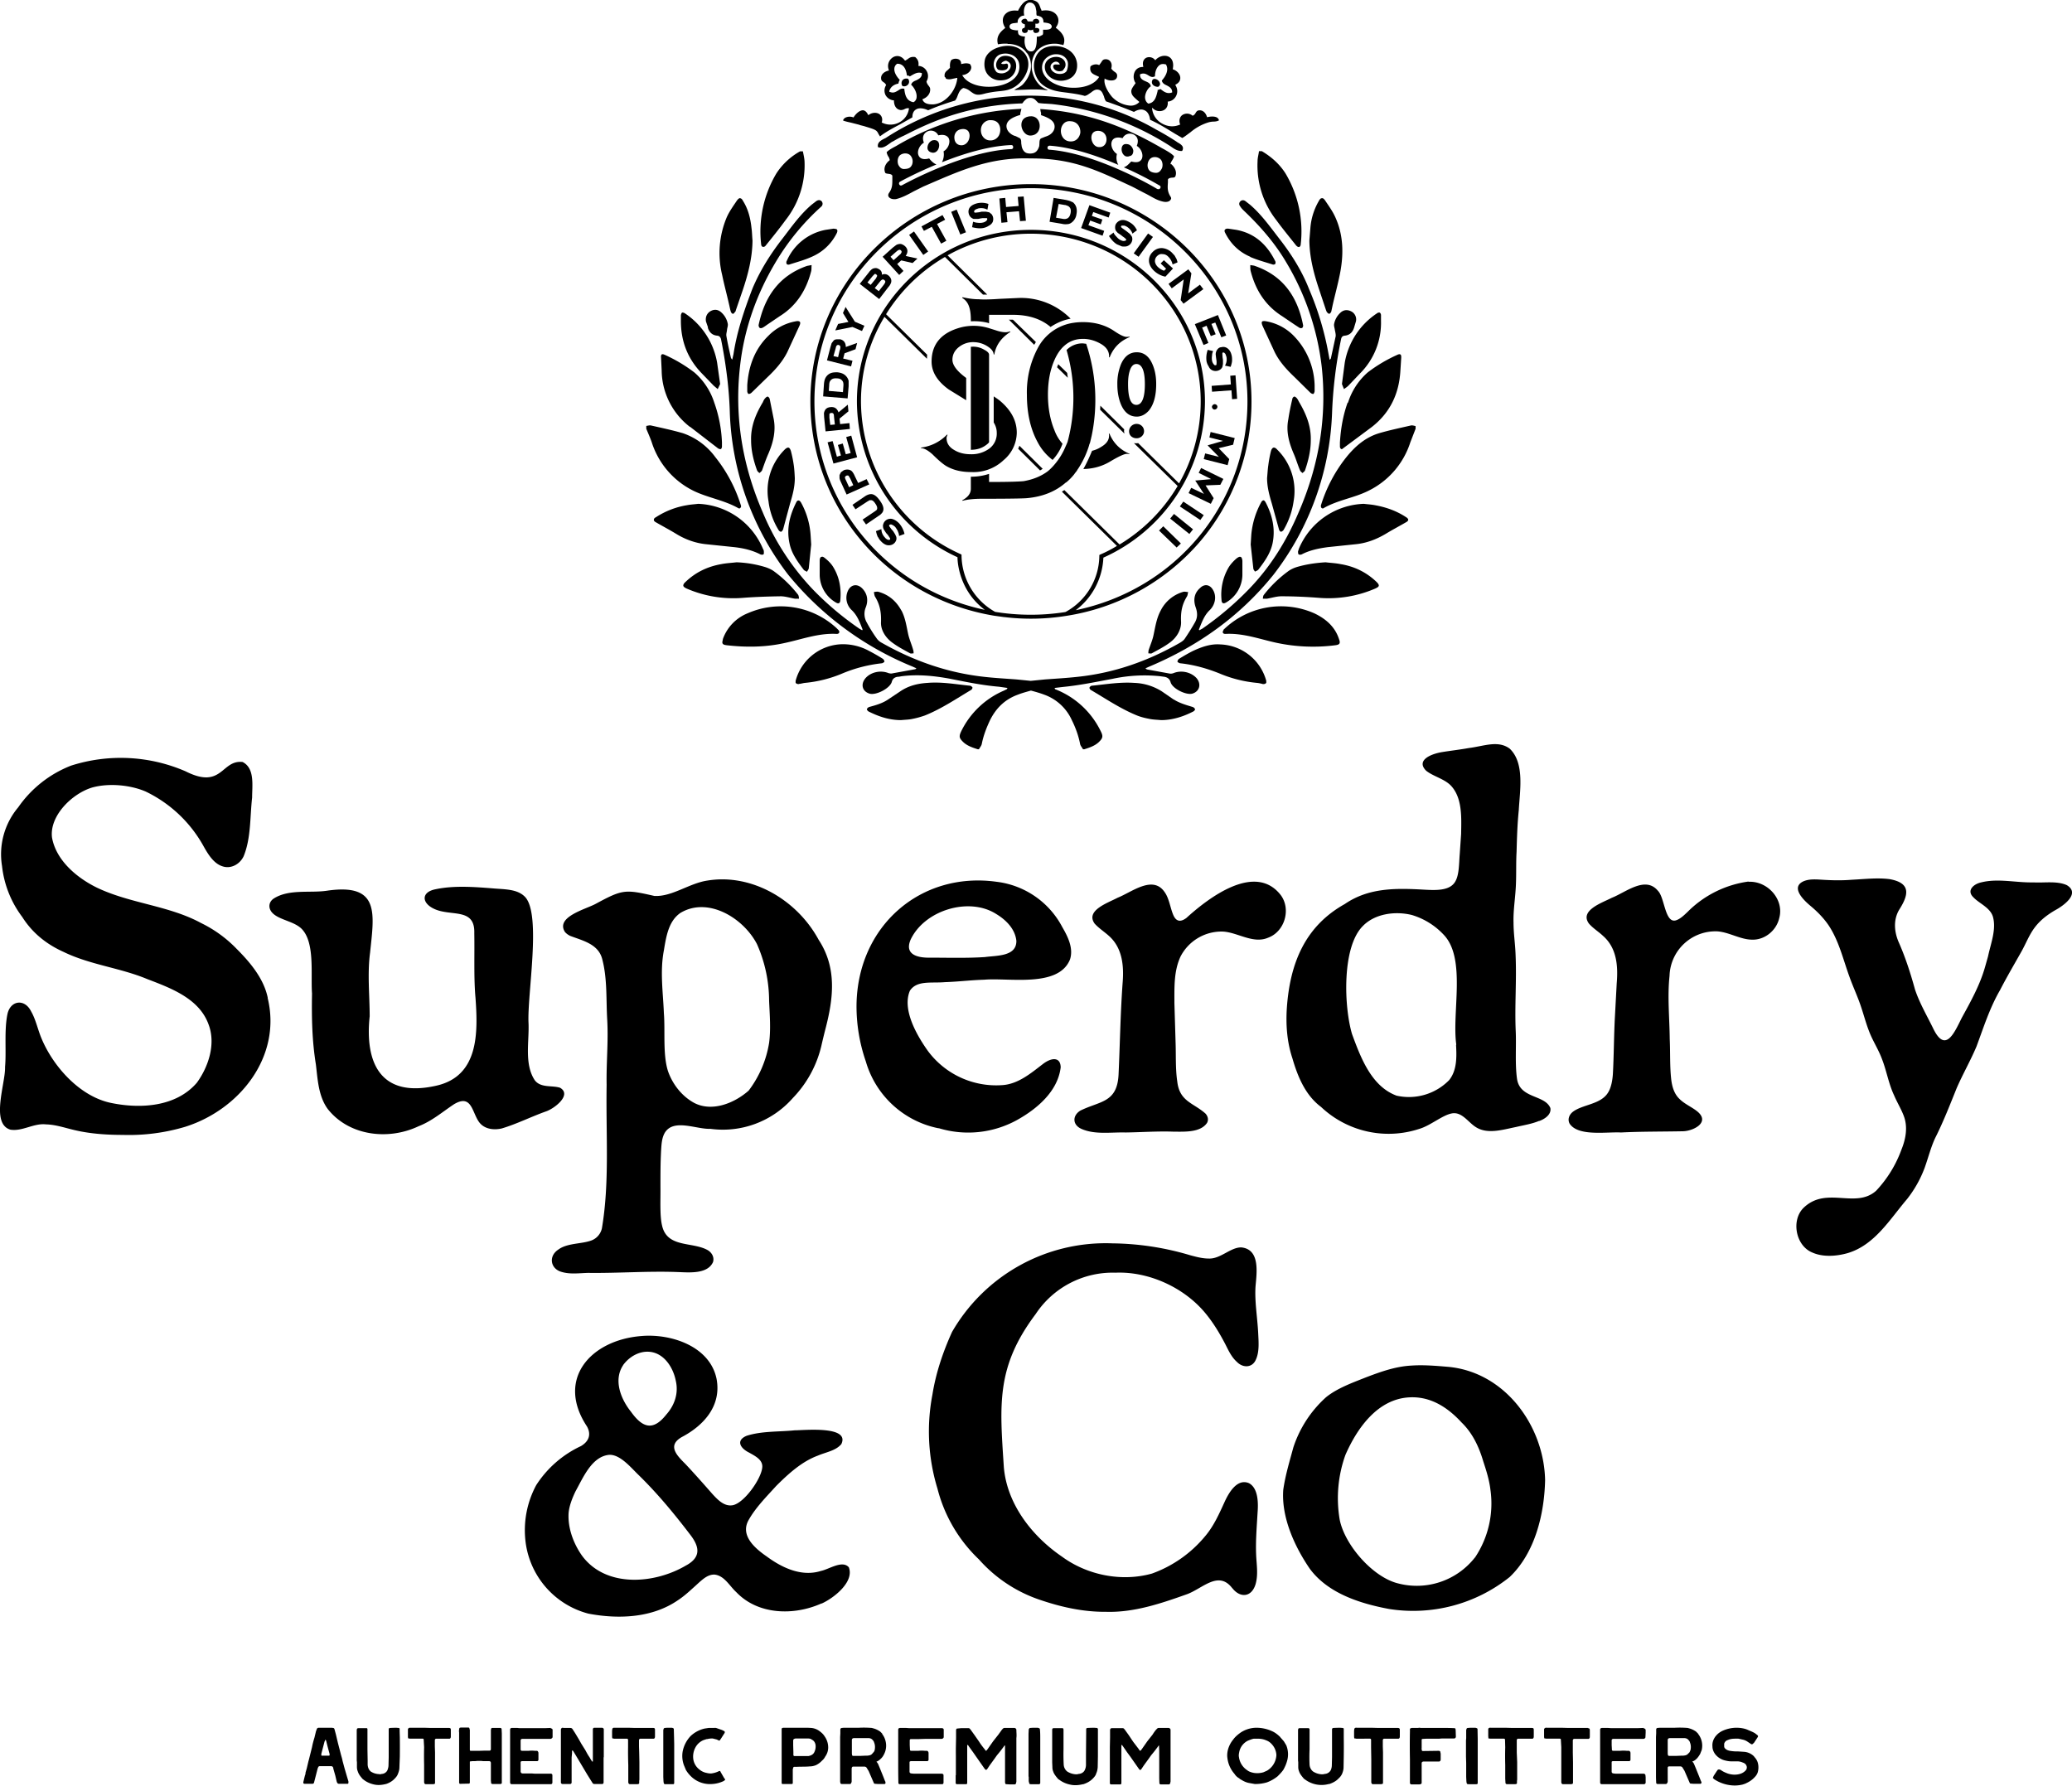<svg viewBox="0 0 1024 882.5" fill="currentColor" xmlns="http://www.w3.org/2000/svg">
  <path d="M867 868.2a7.7 7.7 0 0 0-5-2.4l-3-.2a20 20 0 0 1-3.4-.2c-.9-.1-1.8-.3-2.5-.8-.6-.4-1-.9-1-1.5v-1.3c.2-.7.6-1.2 1.2-1.6l1-.4c1.6-.6 3.2-.5 4.9-.5l2.2.5c.9.2 1.7.6 2.4 1.1l1.5 1c.3.2.7.3 1-.1l.5-.4a147.7 147.7 0 0 0 1.9-2.9c.2-.4.2-.5-.1-.9l-1.3-1c-1-.6-2-1-3.2-1.5-1-.5-2.1-.8-3.3-1a16.7 16.7 0 0 0-9.7 1.4c-1 .5-2 1.2-2.7 2-.7.7-1.2 1.5-1.6 2.4-.4 1-.6 2-.5 3.2 0 1.4.5 2.7 1.4 3.9a8.7 8.7 0 0 0 5 3.1c.8.2 1.8.4 2.8.4h3c1 0 1.9.2 2.8.6 1.2.4 1.8 1.1 2 2.2 0 .6-.1 1.2-.6 1.7-.8.9-1.9 1.5-3.1 1.8-2 .5-4 .3-5.8-.3-1-.4-2-.8-2.9-1.4l-.6-.4-.7-.2-.6.1-.6.8-1.5 2.3-.4 1 .6.6a18.7 18.7 0 0 0 9.1 3.1c1.5.1 3 0 4.4-.3.7-.1 1.4-.4 2-.6l1-.5c1.4-.7 2.6-1.6 3.6-2.7.7-.7 1.2-1.5 1.5-2.4a9 9 0 0 0 .1-4.4c-.3-1.3-1-2.4-1.9-3.3M644.6 879.2l.4.3a13.6 13.6 0 0 0 11.7 2.2h.3c1.7-.6 3.3-1.4 4.5-2.7.8-.7 1.4-1.5 1.8-2.4.4-1 .7-2 .7-3.2l.1-5.3a318.6 318.6 0 0 0 0-9.4V854.3l-.4-.3h-.2l-1.2-.1a77 77 0 0 0-3.4.1c-.4.1-.6.3-.6.8V868.5l-.1 3.9a6 6 0 0 1-.5 2.4c-.5 1-1.6 1.8-2.8 1.9h-.2c-.5.2-1 .2-1.6.2a8.7 8.7 0 0 1-4.2-1.4c-1-.8-1.6-2-1.7-3.3a78.3 78.3 0 0 1 0-7.6v-9.9c0-.2-.2-.4-.4-.6h-4c-1 0-1.2 0-1.3 1v15l.1.8v2.3c0 .8.1 1.5.4 2.2.3 1 .9 1.8 1.5 2.6l1 1.2M690.9 854h-9.6l-3.5-.1h-7.2a4 4 0 0 0-.7 0c-.4.2-.6.4-.6.7l-.1.8v2.6c0 .4 0 .8.2 1.2h.4l.5.1H677c.4 0 .6.2.6.6v3.6l.1 6V880.8c.1.7.3 1 1 1h3.8l.5-.1c.4-.1.5-.2.5-.6v-15l-.1-3v-3c0-.4.2-.7.6-.8h7.1c.3 0 .4-.1.5-.3.2-.3.2-.5.2-.8a163.6 163.6 0 0 0 0-3.3c0-.7-.4-.9-1-.9M784.8 854h-9.6l-3.5-.1h-7.2a4 4 0 0 0-.7 0c-.4.2-.6.4-.7.7V858c0 .4 0 .8.2 1.2h.4l.5.1H770.8c.5 0 .6.2.6.6l.2 3.6v17.3c.1.7.3 1 1 1h3.8l.5-.1c.4-.1.4-.2.5-.6V871l-.1-4.8v-6c0-.4.2-.7.6-.8h7.1c.2 0 .4-.1.5-.3.2-.3.2-.5.2-.8a163.6 163.6 0 0 0 0-3.3c0-.7-.4-.9-1-.9M757.1 854h-9.6l-3.5-.1H736.8a4 4 0 0 0-.7 0c-.4.2-.6.4-.6.7V858l.1 1.2h.4l.5.1h6.7c.4 0 .6.2.6.6l.1 3.6a154.5 154.5 0 0 0 0 8.8v6.8l.1 1.7c0 .7.2 1 1 1h3.8l.5-.1c.3-.1.4-.2.4-.6v-1l.1-.5v-8.7l-.2-4.8v-6c0-.4.2-.7.6-.8h7.1c.3 0 .4-.1.5-.3.2-.3.2-.5.2-.8a163.6 163.6 0 0 0 0-3.3c0-.7-.3-.9-.9-.9M812.3 854h-.4l-2.6.1h-13.1l-1.4-.1h-3.2c-.6.1-.8.4-.8.9V881l.1.4c.2.4.6.4 1 .4H812.3c.6 0 .8-.2 1-.7v-2.7l-.1-1c-.1-.6-.5-.8-1.1-.8H798.5l-1-.1c-.7-.1-.9-.3-1-.8V871c0-.4.1-.5.6-.6h8c.4 0 .7-.3.7-.7V866.2c-.2-.6-.4-1-1.2-.9h-.6a16.2 16.2 0 0 0-3.4 0h-3c-.9 0-1-.1-1-1l-.1-1.8V860c.1-.4.3-.5.7-.6H812.3c.5-.1.8-.4.9-.8v-.3l.1-1.9V855c-.1-.5-.5-.8-1-.8M835.5 864.8l-.5 1.2-.8.8c-.6.7-1.5.8-2.4.9h-.9l-2.3.1H824.9c-.3 0-.6-.2-.6-.5l-.1-.6V860c0-.6.3-.9 1-1h7c.8 0 1.7.2 2.3 1 .3.3.6.7.7 1.2.5 1.2.5 2.4.3 3.6m3.7-8-1-1c-1-.7-2.2-1.3-3.4-1.6l-.7-.2a48.2 48.2 0 0 0-6.4-.1h-7.4l-1.2.1c-.4.1-.6.4-.6.8v1.9l-.1 1.8V878.3a138.3 138.3 0 0 0 .1 2.8c0 .3.3.6.7.6h4.1c.3 0 .4-.2.6-.4.2-.3.3-.6.3-1v-2.1a368.7 368.7 0 0 1 0-4.7c.1-.3.3-.5.7-.5h5.5c.6 0 1 .3 1.3.9l.8 1.3a922.3 922.3 0 0 0 2.6 6c.1.2.3.3.6.3l1.3.1h3.4c.3-.1.5-.3.5-.7a3 3 0 0 0-.3-.7l-.9-2.3-1.7-4.2-.8-1.9c-.2-.4-.4-.8-.9-1.2 1-.3 1.6-.8 2.3-1.5.6-.6 1.1-1.4 1.6-2.2l.8-2a9.4 9.4 0 0 0-1.8-8M730.3 873.3v-14l-.1-4.9c-.4-.4-.9-.5-1.4-.5h-2.1l-1.3.1c-.3 0-.5.2-.6.4l-.2.6v4.1l-.1 1v8.1l.1 3.2v6.8l.1 2.1.1.8c.2.6.3.7 1 .7a508.7 508.7 0 0 0 4 0c.3 0 .5-.3.5-.6V873.3M615.7 874.4a9.2 9.2 0 0 1-3.4-6c-.2-.9 0-1.8.2-2.8a8 8 0 0 1 4.2-5.3c1-.4 1.9-.8 3-1h1.6c1.6 0 3 .2 4.4.8 1.1.4 2 1 2.8 1.9a8.5 8.5 0 0 1 2.3 5.3v.1a9.5 9.5 0 0 1-4.6 7.7l-1.8.8a10.7 10.7 0 0 1-4.8.3c-1-.2-2-.5-2.8-1l-1.1-.8m4.4 7.3a20 20 0 0 0 6-.8 18.8 18.8 0 0 0 5.3-3c1-1 2-2 2.9-3.3.7-1.3 1.3-2.6 1.7-4a11.8 11.8 0 0 0-.3-8l-1.2-2-1.4-1.6-.2-.2-.2-.3c-1-1-2.2-2-3.6-2.7a18.7 18.7 0 0 0-8.4-1.9 14.3 14.3 0 0 0-7.6 2.4c-1.4 1-2.7 2.1-3.7 3.5a13.3 13.3 0 0 0-2.6 5.2c-.3 1.3-.4 2.6-.2 3.9a14.4 14.4 0 0 0 3.5 7.8c.5.8 1.2 1.5 2 2l.4.2c.1.3.4.4.6.5 1.3.8 2.6 1.5 4.2 1.8l2.8.5M719.3 854.4c-.1-.2-.3-.3-.6-.3a81.4 81.4 0 0 0-3.3-.1H702l-.2-.1h-.7l-.1.1h-3.2c-.4 0-.7.2-1 .4v1.4a352.9 352.9 0 0 0 0 13.7v11.7c0 .3.2.5.6.7H701.4l.6-.1c.3-.1.6-.3.6-.7v-9.9c.2-.4.5-.6.9-.6h7.6c.5 0 .9-.4.9-1v-2.9l-.2-.9c0-.3-.3-.4-.6-.5h-.5a2328.5 2328.5 0 0 1-7.5.1c-.3 0-.5-.1-.5-.4-.1-.4-.2-.7-.1-1v-4c0-.4 0-.5.6-.6h.3l1.6-.1h6.3l1.2-.1h6c.5 0 .9-.4.9-.9l-.1-3.2-.1-.7M541.7 876.6c.5-1 .7-2 .8-3.2l.1-5.3v-13.8c-.2 0-.3-.2-.4-.3h-.2l-1.2-.1a77 77 0 0 0-3.4.1c-.5.1-.6.3-.6.8v1.5l-.1 10.9v5.2a6 6 0 0 1-.6 2.4c-.4 1-1.6 1.8-2.8 1.9h-.2c-.5.2-1 .2-1.5.2a8.7 8.7 0 0 1-4.2-1.4c-1-.8-1.6-2-1.7-3.3a99.1 99.1 0 0 1-.1-7.6v-9.9l-.3-.6h-4c-1 0-1.3 0-1.3 1V871l.1 2.3c0 .8.1 1.5.4 2.2.3 1 .9 1.8 1.5 2.6l1 1.2.5.3c1.6 1.2 3.4 2 5.4 2.4 2.1.5 4.2.3 6.3-.2h.2c1.8-.6 3.3-1.4 4.6-2.7.7-.7 1.4-1.5 1.7-2.4M472.3 877.3v4c.1.3.3.5.7.5h4.7c.3-.3.3-.6.3-1V862.6s0-.2.3-.2l.2.2.3.5 2.1 2.9 1.6 2.3 2.8 4 1.4 2c.2.1.3.4.6.4s.4-.2.6-.4l1.2-1.8 2.4-3.3 1.2-1.7a66.3 66.3 0 0 0 3.8-4.9l.2.2v18.1l.1.5c.1.3.3.4.6.4l1.6.1h2.4c.4 0 .6-.2.7-.5l.2-.8V859c.2-1.4 0-2.7 0-4 0-.5-.3-.8-.8-1h-5.1a1 1 0 0 0-.7.3l-.5.5-1.8 2.5-2.6 3.3-2.8 4-.6.7c-.4-.1-.5-.4-.7-.7-1-1.2-2-2.5-2.8-3.8l-2.3-3.3-1.8-2.5-.4-.5a1 1 0 0 0-.9-.4H475a121 121 0 0 1-2.1.2c-.4.3-.4.6-.4 1v3.4l-.1 4.8a156.8 156.8 0 0 0 0 4.1v9.8M578.3 881.3l.2-.8V855c0-.5-.3-.8-.8-1h-5.2a1 1 0 0 0-.6.3l-.5.5c-.7.8-1.3 1.7-1.8 2.5l-2.6 3.3-2.8 4c-.2.2-.3.5-.7.7-.3-.2-.5-.4-.6-.7l-2.9-3.8-2.2-3.3-1.8-2.5-.4-.5a1 1 0 0 0-.9-.4h-5.4l-.4.2c-.3.3-.3.6-.3 1v3.4l-.1 4.8v17.9c.1.3.3.5.6.5h4.8c.3-.3.3-.6.3-1V862.6s0-.2.2-.2l.3.2c0 .2.2.4.3.5l2 2.9 1.7 2.3 2.8 4 1.4 2c.1.1.3.4.6.5.3-.1.4-.3.6-.5l1.2-1.8 2.4-3.3 1.2-1.7a68.4 68.4 0 0 0 3.8-4.9l.1.2v.2l.1 2.4v13.3a72.2 72.2 0 0 0 .1 2.7c0 .3.3.4.6.5h4c.3 0 .6-.2.7-.5M464.7 881.8h.8c.5 0 .7-.2.8-.7v-3.7c0-.6-.5-.8-1-.8H451.6l-1.1-.1c-.7-.1-.9-.3-1-.8V871c0-.4.2-.5.7-.6H458.2c.4 0 .7-.3.7-.7V866.2c-.2-.5-.3-1-1.2-.9h-.5a16.6 16.6 0 0 0-3.4 0h-3.1c-.9 0-1-.1-1-.9l-.1-1.9V860c.1-.4.3-.5.7-.5h3.7l3.2-.1h8.2c.5-.1.8-.3 1-.8V854.9c0-.5-.4-.8-1-.8h-16.1l-1.4-.1h-3.2c-.6.1-.8.4-.8.9v19a331.6 331.6 0 0 0 .1 7.5c.3.4.6.4 1 .4h19.7M432.3 864.8c-.1.5-.3.9-.6 1.2l-.7.8c-.6.7-1.5.8-2.4.9h-.9l-2.3.1H421.6c-.3 0-.5-.2-.5-.5l-.1-.6V860c0-.6.3-.9 1-1h7c.8 0 1.7.2 2.3 1 .3.3.6.7.7 1.2.5 1.2.5 2.4.3 3.6m3.7-8-1-1c-1-.7-2.2-1.3-3.4-1.6l-.7-.2a47.8 47.8 0 0 0-6.4-.1H417l-1 .1c-.5.1-.7.4-.7.8v1.9l-.1 1.8V880.5l.1.6c0 .3.3.6.7.6h4.1c.3 0 .4-.2.5-.4.2-.3.3-.6.3-1V874l.1-.4c.1-.3.3-.5.7-.5h5.4c.7 0 1.1.3 1.4.9l.8 1.3a997.4 997.4 0 0 0 2.6 6c.1.2.3.3.6.3l1.3.1h3.4c.3-.1.5-.3.4-.7 0-.2 0-.5-.2-.7l-.9-2.3-1.7-4.2-.8-1.9c-.2-.4-.4-.8-.9-1.2a6 6 0 0 0 2.2-1.5c.7-.6 1.2-1.4 1.6-2.2a9.2 9.2 0 0 0 .8-6.3 9.4 9.4 0 0 0-1.7-3.7M402.6 865.6c-.5 1.4-1.6 2-3.1 2.3H392.6c-.4-.1-.5-.3-.5-.5V866l-.1-3.4v-2c0-.4 0-.7.2-1a2 2 0 0 1 1.1-.4h5.6c.6 0 1.3 0 1.9.3l.8.5c.8.5 1.2 1.3 1.4 2.1a6 6 0 0 1-.4 3.5m6.7-2a9.4 9.4 0 0 0-1.8-5.5c-.6-1-1.4-1.7-2.3-2.4a8 8 0 0 0-4.2-1.7l-1.8-.1h-11.7c-.5 0-.8 0-1.2.4v26.6c0 .9.2.8 1 .8a129.6 129.6 0 0 0 4 0c.3 0 .5-.2.5-.5v-6.8l.2-.6c0-.4.3-.6.6-.6h1.4c2.1-.1 4.2 0 6.2-.2 1 0 2-.2 3-.6a9.7 9.7 0 0 0 3-2.2c.7-.6 1.2-1.2 1.6-2 1-1.4 1.5-2.9 1.5-4.6M513.5 881.8c.3 0 .6-.3.6-.6V859.3c0-1.7 0-3.3-.2-4.9-.4-.4-.9-.5-1.4-.5h-2l-1.4.1c-.3 0-.4.2-.5.4-.2.2-.2.3-.2.6l-.1 1.9v21l.1.3v2.1l.2.8c.1.6.3.7.9.7h4M197.5 855.6v-1.3l-.3-.3h-.2l-1.1-.1a79 79 0 0 0-3.2.1c-.5.1-.6.3-.6.8V868.5l-.1 3.9c0 .8-.2 1.6-.5 2.4-.4 1-1.5 1.8-2.6 1.9h-.2c-.5.2-1 .2-1.5.1a7.8 7.8 0 0 1-4-1.3c-1-.9-1.4-2-1.5-3.3v-2l-.1-5.6v-9.9c0-.2 0-.4-.3-.6h-3.8c-.8 0-1.1 0-1.2 1v15l.1.8v2.3c0 .7.1 1.5.4 2.2.3 1 .8 1.8 1.4 2.6l1 1.2.4.3c1.5 1.2 3.3 2 5.1 2.4 2 .5 4 .3 6-.2h.1c1.7-.6 3.1-1.4 4.3-2.7.7-.7 1.3-1.5 1.6-2.4.4-1 .7-2 .7-3.2l.2-5.3a445.4 445.4 0 0 0 0-9.4l-.1-3.1M222 854h-9l-3.3-.1H202.3c-.4.2-.6.4-.7.7V858c0 .4 0 .8.2 1.2h.4l.4.1h6.3c.4 0 .5.2.5.6l.2 3.6a182.2 182.2 0 0 0 0 8.8v8.5c.1.7.3 1 1 1h3.5l.5-.1c.3-.1.4-.2.4-.6v-15l-.1-3v-3c0-.4.2-.7.6-.8h6.7c.2 0 .3-.1.4-.3.2-.3.2-.5.2-.8a266 266 0 0 0 0-3.3c0-.7-.3-.9-.9-.9M322.9 854h-9l-3.3-.1H303.2c-.4.2-.6.4-.6.7l-.1.8v2.6c0 .4 0 .8.2 1.2h.4l.4.1h6.3c.4 0 .5.2.6.6v3.6a182.2 182.2 0 0 0 .1 8.8v8.5c.1.7.3 1 1 1h3.5l.5-.1c.3-.1.4-.2.4-.6v-1l.1-.5v-8.7l-.1-4.8-.1-3v-3c0-.4.2-.7.6-.8h6.7c.2 0 .3-.1.4-.3.2-.3.2-.5.2-.8a265.9 265.9 0 0 0 0-3.3c0-.7-.3-.9-.8-.9M298.4 868.5v-13.9c-.1-.4-.4-.6-.8-.7h-3.9c-.4 0-.6.3-.7.6v15.9c0 .1 0 .2-.2.3l-.5-.6a51 51 0 0 1-1-1.7c-.8-1.1-1.4-2.3-2-3.4l-2-3.2-1.3-2.3-1.8-3-1.3-2c-.3-.4-.7-.5-1.1-.5H279l-1.2-.1c-.4.3-.6.5-.6 1v22.8a359.2 359.2 0 0 0 0 3.4c.2.4.4.6.8.6h3.9c.3-.1.5-.3.6-.6v-12.5l.2-2.1v-1s0-.3.2-.4c.2 0 .3.3.5.5l2.4 4 4.4 7.4 2 3.2.7 1.1c.2.3.5.4 1 .4H297.6c.4 0 .7-.3.7-.8v-12.4M248 872.4V856.8l-.1-2.2c0-.3-.3-.6-.6-.6h-4.2c-.1 0-.3.1-.3.3a2 2 0 0 0-.2.7v9.5c0 .4-.2.6-.5.7h-2.4l-3.2.1h-3.7c-.5 0-.6-.1-.6-.6V855l-.2-.7c0-.4-.3-.5-.6-.5h-3a1 1 0 0 1-.3 0c-.3 0-.7 0-1 .2l-.1.1v.2c-.2.7-.2 1.4-.1 2v24.8c.2.5.3.6.8.5a454.2 454.2 0 0 0 4.2-.1c.3-.2.3-.5.3-.7v-10.1s0-.2.3-.2h.2c1-.2 2 0 3-.2h2.2l.9.1h3c.6.1.8.4.8 1v8.6l.1 1c0 .5.3.7.8.7H247.3c.2 0 .5-.1.7-.4v-9M272.3 854h-.4l-2.5.1h-12.3a8 8 0 0 1-1.3-.1h-3c-.5.1-.7.4-.7.9V881l.1.4c.2.4.6.4 1 .4H272.2c.5 0 .7-.3.8-.7v-3.7c0-.6-.5-.9-1-.8h-7.7l-1.3-.1h-4.7c-.7-.1-.8-.3-1-.8V871c0-.4.2-.5.7-.6h7.4c.4 0 .7-.3.7-.7V866.2c-.2-.6-.4-1-1.1-.9h-.6a14.6 14.6 0 0 0-3.2 0h-2.9c-.8 0-1-.1-1-1V860c.2-.4.3-.5.7-.6h14.1c.5-.1.8-.4 1-.8v-3.6c0-.5-.4-.8-1-.8M357.5 880.3l.6-.4c.2-.1.3-.3.2-.6l-.4-.5-1.8-3.1-.1-.3c-.2-.1-.3-.2-.5-.1h-.1a11.5 11.5 0 0 1-4 1.2c-.8 0-1.5-.1-2.3-.3a7.9 7.9 0 0 1-3.5-1.7 7.9 7.9 0 0 1-3-5.3 9.5 9.5 0 0 1 1-5.4 8 8 0 0 1 4.1-3.8l1.5-.5h.4l.2-.1h.4v-.1h.4a8.9 8.9 0 0 1 1-.1h.6l.8.2 1.2.3 1.3.6c.3-.2.5-.6.8-1l1.6-2.5.2-.3c.2-.5.1-.8-.3-1l-1-.5-2.9-1a5 5 0 0 0-1.2 0h-2.5l-2 .3a15.1 15.1 0 0 0-6.9 3.7 15.4 15.4 0 0 0-3.9 7.5 13.2 13.2 0 0 0 .6 6.9l1 2.4a16 16 0 0 0 3 3.6 13.4 13.4 0 0 0 10 3.3 15 15 0 0 0 5.5-1.4M162.6 867.7H159a.3.3 0 0 1-.2-.3v-.6l.6-2.3 1-3.8.5-1 .3.7.7 2.8 1 3.7v.2c0 .4 0 .6-.4.6m9 10.4-1.2-4.1-1-3.7c-.2-1.2-.6-2.3-.9-3.5l-1.4-5.4-1-4.2-.7-2.6c-.1-.3-.3-.6-.7-.6l-.6-.1h-6.5a1 1 0 0 0-1 .9l-.3.7-.8 3.3c-.5 1.6-.9 3.1-1.2 4.7l-1.5 6-.3 1.1-.8 3.4-.6 2.1c0 .5-.1 1-.3 1.4l-.8 3.3c0 .6.1.7.6.8h3.5c.8 0 1.1 0 1.3-1l.7-2.7 1-3.9.3-.7c.2-.3.4-.4.7-.4h5.7c.5 0 .8.3 1 .8v.3l1 3.5.7 3 .2.5c.2.4.5.6 1 .6h4.1c.4 0 .5-.2.5-.6v-.6l-.7-2.3M333.2 873.3V862a632 632 0 0 0-.2-7.6c-.3-.4-.8-.5-1.3-.5h-2l-1.2.1c-.2 0-.4.2-.5.4l-.2.6v23.2l.1 2.1.1.8c.2.6.3.7.9.7h3.8c.3 0 .5-.3.5-.6V873.3M132.3 493c-2-9.4-8.6-17.3-15.3-24a62 62 0 0 0-17.6-12.8c-16-8.7-35-9.6-51.5-17.5-10-4.9-20.2-13.5-22.2-24.8-1.3-10.7 9.9-21.7 19.9-24.7 8.4-2.3 19-1.2 26.4 2a64.7 64.7 0 0 1 28.7 27.2c2.2 3.9 5 8.5 9.4 9.8 4 1.3 8.4-1 10.3-5 3.7-9 3.1-19.5 4.2-29 0-6 1.4-14.5-4.7-17.6-10.6-1.2-10 13.8-28.2 4.6a80.6 80.6 0 0 0-56.6-2.8A56.9 56.9 0 0 0 9 399 36 36 0 0 0 1 428a51 51 0 0 0 10 25.2c5 7.9 12 13.5 20.5 17.3 13.2 6.4 27.9 7.8 41.3 13.4 11.5 4.4 25.5 9.5 30.2 22.2 3.8 9.7.1 21-5.7 29-10.3 12-27.9 13-42.4 10-15.6-3.2-28.9-18.3-34.6-32.4-1.7-4.2-2.7-9-4.9-12.8-3.2-6.5-10.2-5.5-11.7 1.2-1.7 8-.5 18.5-1.2 26.2.3 7.9-7.3 28 2.6 31 5.9 1 11.6-3.3 17.6-2.6 5 .1 9.9 1.9 14.9 3 7.5 1.7 15.5 2.2 23.1 2.2a97 97 0 0 0 30.8-4c27-8.5 47.8-34.8 40.8-63.6M336.6 451c13.5-7.8 30.8 2.7 37.5 15.6a69.6 69.6 0 0 1 6 28c.3 7 .9 14 0 20.8A53 53 0 0 1 370 539c-7 6.2-17.9 10.6-26.7 6.2-6.1-3.2-10.9-9.2-13.2-15.9-2.6-8.3-1.3-19.7-2-28.5-.4-10.3-2-20.8 0-31.1 1.2-7.3 2.4-14.6 8.3-18.6m-13-8.3c-14.5-3.3-15.7-3.3-29 3.9-4.7 2.6-20 6.4-15.2 13.9.8.9 1.4 1.3 2.5 1.9 6.2 2.4 14.2 4 16 11.8 2.5 9.7 1.8 19.9 2.4 29.8.6 11-.5 21-.3 32-.4 25.3 1.5 48-2.3 70.8a8.3 8.3 0 0 1-5.3 6.2c-5 1.8-11.9 1.2-16.3 4.5-5 3.3-3.8 9.5 1.6 11 4.3 1.3 8.8.6 13.2.5 14.8.2 29.7-1 44.7-.4 5.4.2 14.4 1 17-5 .6-2.1-.3-4.3-2.4-5.7-7.5-4.5-20.3-1-22.8-12.3-1.2-4.9-.7-12.9-.8-19 0-6.9 0-11.7.3-17.8.2-3.1.3-6.6 2-9.3 4.5-6.8 15.5-1.4 22.4-1.7a46 46 0 0 0 40.7-15.2 55.5 55.5 0 0 0 14.1-25.7 298 298 0 0 1 2-8.3c4-15.3 5.8-30.3-3.3-44.2-10.7-19.8-33.1-32.9-55-29.3-8.9 1.3-17.4 8-26 7.6M449.9 464.7c6.7-14.8 28.9-21.6 42.4-13 5 3 9.4 7.5 10 13.3.1 7.8-9.8 7.2-15.5 8-8.8.6-18.6.3-27.3.3-5.2.1-12.4-1.1-9.7-8.3m14.2 92.6a50 50 0 0 0 38.7-4.1c9.7-5.4 20.1-14.1 21.5-26-.1-5.2-4.5-4.9-8.7-1.7-6 4.6-12.3 10-20.2 10.5a42 42 0 0 1-36.8-17c-5.4-7.6-12.8-20.4-8.8-29.7 3.5-5.2 10.5-3.6 17.3-4.2 6.5-.2 12.6-1 19.4-1.2 12.1-1.1 36.7 4.1 42.4-10 1.8-5.5-1-11.2-3.8-16a42.4 42.4 0 0 0-32.5-22.4c-37.5-5.2-68.7 21.8-69.2 60.9a83.5 83.5 0 0 0 4.6 27.9 47 47 0 0 0 35.8 33M541.1 456.6c2 2.2 4.8 4 7 6 6.7 6 7.4 15 6.7 23.3-1.1 15.2-1.3 30-2 45.2-.7 14-9.2 13-18.9 17.8-4 2.5-3.9 7 .5 9 6.7 3 14.7 1.6 21.9 1.8 7.7-.1 15.8-.7 23.8-.4 5.3 0 13.1.5 16.4-4.3.8-1.4.6-3.1-.7-4.6-6-5.4-12.9-5.9-14-16-.9-6.1-.6-12.4-.8-18.6l-.6-20c0-8-.3-15.8 3-23a22.8 22.8 0 0 1 20.8-12.4c7.4.3 15.1 6.3 22.6 3 8.1-3 11.4-14.1 6.1-21.1-12.6-16.1-35.5 1.3-46.6 11.4-2.7 2-5 2-6.5-1.6-1.4-3.3-2-8-4.1-11-5.8-8.9-16.3-.2-23.4 2.6-4.4 2.4-16.1 6.2-11.3 12.8M719.6 516.5c.3 5.8.5 12.4-3.4 17.3a27.8 27.8 0 0 1-26 7.7c-12.5-4.6-17.8-19-22-30.4-4-13.4-5.1-42.8 5.2-53.3 6-6.3 16.1-7.6 24.3-5.6a35.4 35.4 0 0 1 16 10c10.9 11.8 3.8 38.1 6 54m41.1 37.8c2.7-1 6-3.2 5.4-6.4-2.8-6.7-15.2-4.5-16.5-14.6-1-7.3-.3-15.7-.6-23-.6-12.9.5-25.1-.1-38.4-.2-5.4-1-10.3-1-15.6-.2-6.4 1-12.8 1.2-19.4.2-5.2 0-10.4.3-15.6.2-7.4.4-13.8 1.1-20.7.5-9.5 3-23.2-4.5-30.3-5.8-4.3-12.8-1.2-20.2-.3-4.4.8-8.9 1.3-13.2 2-6 1-12.9 4.2-7.9 9.2 3.7 3 9.6 4.1 12.8 8 5.2 6.2 4.6 15.7 4.5 23.2l-.7 10.2c-.4 4.8-.2 10.7-2.6 14-2.9 4-9.4 3.7-15 3.4-14-.8-27.4-1-39.2 7.1-19.7 11-27 29.3-28.6 50.9-.6 8.5 0 17.2 2.7 25.3 2.6 9 6.4 18.3 14.2 24.1a48.6 48.6 0 0 0 48.6 10.8c5.4-1.6 11.3-6.7 15.9-7.6 4.9-1 7.9 4 11.6 6.5 5.8 4 13.3 1.6 20.2.2 3.8-.9 7.8-1.5 11.4-3h.2ZM864 435.7a52.4 52.4 0 0 0-30 15c-1.7 1.6-3.7 3.6-5.9 4.2-5.3 1.3-5.4-11.3-8.7-14.6-6.2-7.6-15.9.7-22.8 3.4-4.6 2.4-16.2 6.2-11.3 12.8 2 2.3 4.8 4 7 6.1 6.8 6 7.4 15 6.7 23.3l-.9 16.7c-.5 9.2-.5 19.1-1 28.2-.2 3.2-.9 6.9-2.4 9.2-3.6 5.9-12.6 5.8-17.4 9.5-2 1.6-2.6 3.9-1.6 5.8 4.2 6.5 18.4 4 25.4 4.4 9.8-.5 20.3-.4 30.4-.6 5 0 13.2-4 8.1-9.1-2.4-2.4-6.8-4.1-9.5-6.8-2.8-2.6-3.8-6.4-4.2-10-.7-6.6-.4-13.1-.7-19.7-.1-10.3-1.2-21-.1-31.2a22.7 22.7 0 0 1 23.6-22c5.8.4 11.3 4 17 4.1 6.4.3 12.2-4.5 13.6-10.6 2.6-9.2-5.7-18.4-15-18M1021.3 437.4c-4.8-2.1-11-1-16.3-1.3-8.8.2-17.5-2.1-25.9 0-3.7.8-7.4 4-3.8 7.4 2.8 3 8.2 5 9.6 9.5 1.8 6.3-1 13.1-2.4 19.7L981 478c-2.5 8.8-7 16.9-11.4 24.9-3.6 7.1-8 18-14.1 5.6-3.1-6.4-6.8-12.6-9.1-19.5-2.2-8-4.8-16.1-8.2-23.7-2.1-5.1-2.5-10.8.4-15.7 4.8-7.5 5.8-13.2-4.7-15.1-6.2-.8-12.5 0-18.8.3-4.8.4-9.6.3-14.4 0-3.3-.2-6.8-.5-9.7.9-5.9 3 .2 9 3.5 11.8 3.5 2.9 6.8 6.2 9.4 10.1 5 7.7 7 16.6 10.1 25.1 1.6 4.5 3.6 8.8 5.2 13.3 2 5.6 3.3 11.4 5.8 16.7 1.7 3.6 3.8 7.1 5.2 11 2.2 5.7 3.2 12 5.9 17.7 1.4 3.3 3.3 6.4 4.6 9.7 2.3 5.6 1.2 11.7-1 17.1a59 59 0 0 1-12.5 20.3c-10.1 9-24.3-2.2-35.5 8.1-6.7 6-4.4 19 3.9 22.4 5.3 2.4 12 1.9 17.6.3 13.3-4 20.7-16.6 29.3-26.7a57 57 0 0 0 8.7-15.5c1.8-5 3-10 5.2-14.7 3.9-7.7 7.3-16.4 10.6-24.6 3-6.9 6.8-13.5 9.8-20.6 3.5-9.4 6.5-19 11.6-27.8 3.4-6.6 7-12.7 10.6-19.1 2.2-3.9 3.8-8.2 6.5-11.8 2.6-3.5 6-6.2 10.1-8.6 4.3-2.3 12.6-8.3 5.9-12.4M308 674.6c3-4.1 8-7 13.1-6.5 7.1.7 11.6 7.7 12.9 14.4 1.4 6.1-.6 12-4.7 16.6-6.4 8.1-11.6 6.8-17.4-1.3-5.1-6.3-8.8-15.7-4-23m31.3 98.8c-15.6 9.3-39.8 11.3-51.6-4.8-4.2-6-7-13.5-6.6-20.9.3-3.6 1.7-7.2 3.4-10.8 3.8-6.8 8.1-17.4 16.8-18.1 5.1-.1 10 5.6 13.8 9.4 9.5 9.2 17.8 19.2 25.9 29.8 4.4 5.6 6.1 11-1.5 15.3m66.7 19c6-2.7 16.2-10.7 13.4-17.9-3.2-3.7-9.8 1-13.8 1.8-9.5 3-19.1-1.5-26.7-7.1-5.8-4-13.4-10.4-9-18.1 3.5-6.2 8.8-11.5 13.6-16.8 6-6 12.7-12.1 20.6-15 3.9-1.7 8.9-2.4 11.6-5.7 4.4-9.2-18.5-6.8-23.1-6.8-7.9.8-16.2.3-23.7 2.7-5.5 2.3-3.1 6.2 1.2 8.3 3 1.7 7 3.6 6.5 7.5-.6 5.6-8.8 17.3-14.5 18.5-4.2.8-7.4-2.6-10-5.4-4.4-5-8.8-10-13.5-15-4.2-4.2-9.1-9.1-1.7-13.3 11-5.8 19.7-15.6 17.1-28.9-3.4-16-22.5-22.3-37.2-21-25 2-42.3 21.3-26.8 44.7 2.3 4.2.7 7.5-3 9.7A52.8 52.8 0 0 0 265 734a47 47 0 0 0-5.2 28.5 42 42 0 0 0 31 35c14.7 2.8 31.4 2.2 44.2-6.6 2.6-1.7 5-3.8 7.3-5.9 3.9-3.4 6.8-6.9 10.8-6.8 4.9.5 7.4 5.6 10.8 8.7 10.7 11.2 28.3 11.7 42 5.6M609.1 785c3.8 4.8 9.4 4.5 11.4-2 1.4-4.8.5-9.7.3-14.5-.3-7 .3-13.8.7-20.9.4-4.9.3-12.2-4.3-14.6-5.8-2.4-9.9 4.7-12 9.3-2.7 5.9-5.3 11.8-9.5 16.8a60.8 60.8 0 0 1-26.4 18.6c-15 4.2-32 .8-44.5-8.4-14.8-10.1-27.2-26-28.7-44.3-2-30.8-3.9-49.4 15.7-75.5a45.6 45.6 0 0 1 39.5-20.5c16.5-.7 34 7.4 44.4 20 3.9 4.7 7.1 10 10 15.6 1.5 3 3 6.2 5.6 8.5 2.9 3 7.5 3 9.3-1 1.9-4 1.4-9 1.2-13.4-.4-7.8-1.8-15.6-1.3-23 .6-6.8 2.3-18.2-7-19.2-5.4-.1-10.3 5.8-16.2 5.5-3 0-6-.8-9-1.6a139 139 0 0 0-38.5-5.9 87.6 87.6 0 0 0-79.3 43.8c-4.5 9.9-8 20.3-9.7 31a96.5 96.5 0 0 0 2.5 46.4 73.3 73.3 0 0 0 20.5 35 70 70 0 0 0 30.2 20c10.6 3.6 21.4 6 32.7 5.9 13.9.4 27.3-4.2 40.2-8.8 7.7-3 15.3-11.6 22-3M728.8 769.9a36.5 36.5 0 0 1-37.7 12.7c-12.6-3-26.5-19-29-31.5a63.3 63.3 0 0 1 2.8-32c5.8-13.3 16-27.8 31.8-28.5 10.4-.5 18.8 5 25.6 12.4 5.4 5.2 8.6 12 10.7 19.1 1.5 4.6 3 9.2 3.6 14.3a48 48 0 0 1-7.6 33.3l-.2.2Zm34.8-38.5c-.6-27-20.1-53.5-48.2-55.9-6-.5-11.8-1-17.8-.6-7.8.4-15.1 3-22.2 5.7-6.8 2.7-14.4 5.4-20 9.9a57.3 57.3 0 0 0-16.2 24.8c-1.9 7-4 13.9-5 21-1 13.5 5.5 27.9 13.1 39 9 12.2 24.8 17.2 39.2 19.9a76.3 76.3 0 0 0 59.6-15.8c12.5-11.9 17.1-31 17.5-47.7M531.6 301.6a34.3 34.3 0 0 0 13.7-26 84.9 84.9 0 0 0 50.2-77.2c0-46.8-38.6-84.8-86-84.8s-86 38-86 84.8a85 85 0 0 0 49.7 77c0 3 1.1 16.7 13.5 26-49-10.4-84.2-53-84.2-103 0-58.1 48-105.4 107-105.4s107 47.3 107 105.4c0 50.4-35.4 93-85 103.2m-4.8.8-.3.1a109.5 109.5 0 0 1-34.6-.1 32.4 32.4 0 0 1-16.6-27.7v-.6l-.6-.3a83 83 0 0 1-49.1-75.4c0-15.3 4.2-29.5 11.6-41.8l21 20.7.1-2-20.3-20A84 84 0 0 1 467 127l18.8 18.6h2.1l-19.6-19.4a84.4 84.4 0 0 1 41.1-10.7c46.4 0 84 37.2 84 82.9 0 14.5-3.8 28.4-10.7 40.5L562.5 219a6.2 6.2 0 0 1-2.1 0l21.6 21.2a83.4 83.4 0 0 1-28.7 28.9L526 242.2l-1.2.8 27.2 26.8c-2.6 1.6-5.3 3-8.1 4.2l-.6.3v.6a32 32 0 0 1-16.6 27.5M509.5 91c-60 0-109 48.2-109 107.4 0 52.6 38.2 97.2 90.8 105.9l.7.1 4.3.6h.2a109.7 109.7 0 0 0 30.3-.6 109 109 0 0 0 65.8-36.2 106.4 106.4 0 0 0 25.9-69.8c0-59.2-49-107.4-109-107.4"></path>
  <path d="m515.3 231.7-11.5-11.4-.6 1.5 10.8 10.7 1.3-.8M511.9 169l-11.3-11h-2l12.5 12.4.8-1.3M527.7 186.7l-.3-2.4-4.4-4.3-.6 1.5 5.3 5.2ZM543.8 200.5l-.1 2 12 11.8-.2-1.2.1-.9-11.8-11.7ZM558.2 183.7c.7-2.6 1.9-3.8 3.4-3.8 2.8 0 4.2 3.4 4.2 10s-1.4 10.2-4.2 10.2-4.1-3.5-4.1-10.3c0-2.3.2-4.4.7-6.1M554 180a25.5 25.5 0 0 0-1.8 10c0 3.7.6 7 1.8 9.9 1.7 4 4.3 6 7.8 6 2.2 0 4.2-1 6-3 2.4-3 3.6-7.3 3.6-13.1 0-3.7-.6-7-1.9-9.9-1.7-3.9-4.3-5.8-7.7-5.8-3.5 0-6.1 2-7.8 5.9"></path>
  <path d="M513 171.8a46.5 46.5 0 0 0-5.5 23.3c0 9.2 1.8 17.1 5.4 23.6a26 26 0 0 0 7.3 8.6c1.5-1.6 3.6-4.3 4.9-8-1.6-1.8-3-4-4-6.7-2.1-5.1-3.2-11-3.2-17.5 0-6.4 1-12.1 3.2-17.1 1.3-3 3-5.5 5-7.2 2.5-2.2 5.5-3.3 9-3.3h.7c3 .1 5.8 1 8.5 2.6 2.8 1.7 4 3.9 3.8 6.5h.3c1.8-4.6 5-8 9.9-10v-.2l-1.5.1c-1.3 0-3.4-1-6.6-3.2-4.2-2.7-9.2-4.1-15-4.1-1.5 0-3 .1-4.4.3a23.7 23.7 0 0 0-17.8 12.3M468.9 192.5l8.6 5.3v-11c-4.5-3.3-6.8-6.3-6.8-9 0-2.4 1-4.5 3.1-6.2a11.3 11.3 0 0 1 7.6-2.5 12.9 12.9 0 0 1 7.4 2.6c1.4 1 2.2 2.2 2.3 3.5h.3c.8-4.6 3.4-8.3 8-11.2l-.3-.2c-.6.2-1.4.4-2.1.4-1.3 0-3-.3-5-1l-3.2-1a25.7 25.7 0 0 0-13.5-.5c-9.9 2.5-14.9 8.2-14.9 17 0 5.1 2.8 9.7 8.5 13.8M561.7 209.5a3.7 3.7 0 0 0-3.7 3.6c0 1 .3 1.8 1 2.5.8.7 1.7 1 2.7 1 1 0 1.8-.3 2.6-1 .7-.7 1.1-1.5 1.1-2.5s-.4-1.9-1.1-2.6c-.8-.7-1.6-1-2.6-1"></path>
  <path d="M486.5 172.9a10.6 10.6 0 0 0-6.7-1.5v50.9c3 0 5.5-.8 7.6-2.4a7 7 0 0 0 1.4-1.3V175.3c0-1-1.3-1.9-2.3-2.4M548.4 214.3h-.4c.5 2.6-.8 4.8-3.7 6.5-1.5 1-3 1.6-4.6 2-1 2.4-2.4 5.7-4.3 9 4.8-.1 9.3-1.3 13.4-3.8 4.2-2.5 6.9-3.7 8.1-3.7l1.4.1v-.1c-4.8-2-8.1-5.4-10-10M527.2 238.2a27 27 0 0 0 3.6-3.7l.5-.7.8-1 .6-1 .1-.1a45.2 45.2 0 0 0 5.2-10.8l.3-1v-.1a69.6 69.6 0 0 0 .4-1l.5-2.1.1-.3v-.3l.1-.2a87.2 87.2 0 0 0-2.6-46l-1.7-.2a11 11 0 0 0-8 3.3 84 84 0 0 1 .5 45.4 44.5 44.5 0 0 1-1 2.3 32.9 32.9 0 0 1-5.3 8.7 26.3 26.3 0 0 1-3 3.1l-.6.5c-3.4 2.5-7.3 4-11.8 4.8-2 .2-7 .4-15.4.4h-1.7v-4a28 28 0 0 1-8.8 1.4h-.2v5.9c0 3-2.2 4.6-4.3 5.8l.2.2c2.6-.7 5.8-1 9.4-1 17 0 21.5-.2 22.4-.3 7.8-.7 14.2-3.3 19.2-7.7.2 0 .3-.2.5-.3M479.8 158.2v.6a28 28 0 0 1 8.2.7l.3.1.5.2v-4.2h11.9c7.6 0 13.8 2 18.5 6 3-2 6.2-3.4 9.9-4.1a34.3 34.3 0 0 0-26.4-10.2l-8.7.4c-4.4.3-7.9.4-10.3.2-3 0-5.7-.5-8-1l-.2.3c2.4 1.5 4.3 3.9 4.3 11"></path>
  <path d="M480 233.3a21.6 21.6 0 0 0 16-5.9 18 18 0 0 0 6.5-13.5c0-6-2.8-11.2-8.4-15.9a44 44 0 0 0-3-2.1v12.9c1 1.6 1.5 3.3 1.5 5a9.2 9.2 0 0 1-3.8 8 14.9 14.9 0 0 1-9 2.7c-3.3 0-6-.7-8.4-2.2-2.4-1.4-3.6-3.4-3.6-5.8 0-.5.2-1 .5-1.6l-.3-.1a21.4 21.4 0 0 1-12.8 6.4v.3c1.5 0 3.3 1 5.6 3 3 3 5.3 4.9 6.8 5.8 3.4 2 7.5 3 12.2 3h.2M589.6 321.7c-2.4 1.2-4.6 2.5-6.9 3.9a2 2 0 0 0-.8 1.4c0 .2.8.7 1.3.8 6.7.7 13.1 2.5 19.4 5a62 62 0 0 0 18.6 4.7c1.1.1 2.2.4 3 .6 1 0 1.4-.3 1.6-.7v-.9a24.4 24.4 0 0 0-22.6-18c-4.8-.4-9.3 1.2-13.6 3.2M665.5 225.8a72.7 72.7 0 0 0-12.7 24c0 .5 0 1 .3 1.2.3.3.7.4 1.1.1 7-4 15-5 22-8.5a40.4 40.4 0 0 0 20.8-24l2.6-6.7v-1.3c-.8-.2-1.7-.5-2.4-.3-5.2 1.2-10.5 2.3-15.6 3.8-6.7 2-11.8 6.4-16.1 11.7M655.3 153.2l.4 1c.3.3.7.8 1.2.9.3 0 .8-.6 1-1l.8-3.7c1.1-4.8 2.4-9.6 3.4-14.5 2-9.7 2-19.4-2.2-28.6-1.3-2.9-3.2-5.5-5-8.2-.7-1-1.2-1.3-1.8-1.1-.4 0-.9.5-1.3 1.3a31.3 31.3 0 0 0-4.2 13.4l-.5 6.2c.1 8.6 2.3 16.7 5 24.7l3.2 9.6M663.2 189.8l1 2.5c.8-.6 1.5-1 2.2-1.7l5.7-6a35.3 35.3 0 0 0 10.4-26v-2.8c0-.5-.2-1-.6-1.3-.3-.1-1 0-1.3.3a36.7 36.7 0 0 0-16 24.4l-1.4 10.6M666 199c-2.3 6.4-3.4 13-3.8 19.7v2.1c.1.8.5 1.2 1 1.2a8185.1 8185.1 0 0 0 14.8-11c9.2-7.2 13.5-16.7 14.1-28l.4-6.2c0-.8 0-1.3-.4-1.6-.3-.2-.8-.2-1.6.2A74 74 0 0 0 676 184a33 33 0 0 0-9.8 15M640.8 121.5c.2.4.9.6 1.2.6.4-.1.8-.7.8-1.1a56 56 0 0 0-7.5-35.3c-3-4.7-7-8.2-11.7-11h-1.4c-.2 1.7-.7 3.3-.7 4.9a43.7 43.7 0 0 0 9.2 29.1c3.2 4.4 6.7 8.6 10 12.8M604.7 311.4a2 2 0 0 0-.3.5c-.3.8.1 1.4 1.2 1.4 8.8-.5 17 2.6 25.3 4.4a86.4 86.4 0 0 0 29 1.2c1.6-.2 2.3-.6 2.2-1.7 0-.4-.2-.9-.4-1.5-2-6-6.5-9.9-12.2-12.6a40.7 40.7 0 0 0-44.9 8.2M636.4 282.5a60.5 60.5 0 0 0-11.8 11.5c-.4.5-.4 1.3-.5 1.9h2c2.4-.4 4.8-1.2 7.2-1.2 6.3 0 12.6.3 19 .8a58 58 0 0 0 27.3-4.6c1.3-.6 1.9-1 1.8-1.7-.1-.5-.5-1-1.1-1.6-5-4.8-11-7.7-17.8-8.8-2.4-.5-5-.6-7.4-.9-5 .3-9.7 1-14.4 2.4-1.5.5-3 1.2-4.3 2.2M384.8 262c.2.4.8.8 1.2.8.3 0 .8-.7 1-1.1l3.5-13c1.2-4 2.3-8 2.3-12.4-.1-2-.2-4.2-.5-6.3a60 60 0 0 0-1.4-7c-.3-1-.7-1.7-1.3-1.8-.5 0-1.1.3-1.8 1a28.7 28.7 0 0 0-8 25.5c.6 5.1 2.3 9.9 5 14.3M375.3 233.8c.5-.4 1-.8 1.3-1.3 1-2.8 2-5.7 3.2-8.4 2.3-5.4 3.7-11 2.6-16.9l-2-10c-.1-.5-.6-1.1-1-1.2-.4 0-1 .5-1.3.9-.5.5-.8 1.2-1.1 1.9-3.5 5.8-6 11.9-5.8 18.8 0 5.1 1.2 10.1 3 15 .2.4.7.8 1.1 1.2M397.2 281.6c.3.4 1 .6 1.6 1 .3-.6.8-1.1.9-1.7l1.2-11.8-.3-4.8c-.4-5.6-2-11-4.7-15.9-.5-.8-1-1.2-1.5-1-.3 0-.6.3-.9.9-3.2 6.4-4.9 13-3.3 20.3 1 5 4 9 7 13M649.7 193.4v-3a36.3 36.3 0 0 0-10.4-24.5 25 25 0 0 0-13.5-7.1c-1-.2-1.5-.1-1.9 0-.5.4-.4 1 0 2.1l6 13c2.4 4.9 6 8.8 9.9 12.5l7.7 7.6c.4.4 1 .7 1.5.7.3 0 .6-.8.7-1.3M388.8 129c-.3.4-.2 1.1 0 1.5.2.3 1 .4 1.4.2 3.7-1.2 7.5-2.2 11-3.8 5.5-2.4 9.7-6.4 12.4-11.8.4-1 .3-1.6-.3-1.9l-1.3-.2-4 .6a26.2 26.2 0 0 0-19.2 15.4M620.1 131.4c-.5-.2-1.1-.2-2.2-.4 0 1.3 0 2.2.2 3 2.4 9.3 7.2 17 15.6 22.3l6.2 4.2 2.3 1.5c.4.2 1 .3 1.4 0 .3-.2.5-.9.4-1.3-2.7-13.8-9.7-24.4-23.9-29.3"></path>
  <path d="M349.8 161.9c.7 2.3 2.2 3.8 4.7 4 1 .1 1.5.7 1.8 1.6l.4 2c2.2 11.5 3.7 23.2 4 35a139.4 139.4 0 0 0 28.8 79.5 154.7 154.7 0 0 0 61.4 45.4l2 .9c-.4.4-.6.5-.9.5l-11 2c-.6.2-1.3 0-1.8-.1-3.9-1.6-8.7-.6-11.4 2.4-2.6 3-1.7 6.6 1.9 7.7 3.1 1 10-2.5 11-5.7.4-1.6 1.3-2.3 2.8-2.6.8 0 1.5-.2 2.2-.3 8-1 15.8-.2 23.5 1.2 8.1 1.6 16.2 3.3 24.5 4l4.2.6-.3.6-1.4.7a41.8 41.8 0 0 0-21.1 20c-1.3 2.7-1.1 3.5 1.1 5.6 2 1.8 4.5 2.6 7 3.4h.6c.5-.9 1.2-1.7 1.4-2.6.8-4.1 2.3-8 4.1-11.8 3-6 7.4-10.3 13.8-12.6 2-.8 4.3-1.4 6.4-2 2.2.6 4.4 1.2 6.5 2a23.7 23.7 0 0 1 13.7 12.6c1.9 3.8 3.3 7.7 4.1 11.8.2 1 1 1.7 1.4 2.6h.7c2.5-.8 5-1.6 7-3.4 2.2-2.1 2.4-3 1-5.7a41.8 41.8 0 0 0-22.5-20.6l-.2-.6 4.2-.5c8.2-.8 16.3-2.5 24.4-4a75 75 0 0 1 23.5-1.3l2.2.3c1.5.3 2.5 1 3 2.6.8 3.2 7.7 6.6 10.8 5.7 3.6-1.1 4.5-4.8 2-7.7-2.8-3-7.6-4-11.4-2.4-.6.2-1.2.3-1.8.2l-11-2c-.4-.1-.6-.2-1-.6l2-.9c24.2-10.2 44.9-25 61.3-45.4a139.1 139.1 0 0 0 28.9-79.5 219.4 219.4 0 0 1 4.5-37c.2-.9.7-1.5 1.7-1.6 2.5-.2 4-1.7 4.7-4l.9-3c.5-2-.5-4.1-2.3-5-2-1-3.9-.8-5.5.8a10 10 0 0 0-3 5.6c-.1.9.3 1.9.4 2.8.2 1 .5 2.1.4 3.1l-2.3 10.6c0 .3-.2.7-.7 1l-.5-2.7A147.5 147.5 0 0 0 647 143c-3.6-9.2-8.8-17.4-14.8-25.1-4.5-5.8-8.8-11.9-14.4-16.7l-2.3-1.8c-.8-.6-1.8-.6-2.5.1-.8.8-.7 1.8 0 2.6.4.7 1 1.3 1.6 1.9 8 7.6 15.2 15.8 20.8 25.2a129.4 129.4 0 0 1 17.8 52c2.7 25-1.4 49-11.4 72-6 14.2-14 27.1-24.8 38.2-7 7.2-14.6 13.6-22.8 19.3l-1.5.8-.2-.4c1.4-3.3 2.5-6.8 5.3-9.5 2.9-2.8 3.5-7 1.7-10-1.5-2.7-4.2-3.2-6.4-1-3 2.6-3.4 6-2.2 9.5 1 2.8 1 5.2-.4 7.6-1.6 2.8-3.3 5.5-5 8-.6.9-1.6 1.5-2.4 2-15.7 9-32.4 14.9-50.5 16.8-5.4.6-10.8.9-16.2 1.3l-7 .7-7-.7c-5.3-.4-10.8-.7-16.1-1.3-18.1-2-34.8-7.9-50.5-16.8a7 7 0 0 1-2.4-2c-1.8-2.5-3.5-5.2-5-8a8.5 8.5 0 0 1-.5-7.6c1.3-3.4.8-6.9-2.1-9.6-2.3-2-5-1.6-6.5 1a8.3 8.3 0 0 0 1.7 10.1c2.8 2.7 4 6.2 5.3 9.5l-.2.4-1.4-.8a149 149 0 0 1-22.9-19.3 124.8 124.8 0 0 1-24.8-38.1c-10-23-14.1-47-11.3-72 2-18.6 8.2-36 17.8-52A117.7 117.7 0 0 1 406 102c.7-.8.7-1.8 0-2.6-.8-.7-1.7-.6-2.6 0l-2.2 1.7c-5.7 4.8-10 11-14.4 16.7-6 7.7-11.2 15.9-15 25-4 10.5-7.6 21-9.3 32.2l-.6 2.7c-.4-.3-.6-.7-.7-1-.8-3.6-1.6-7-2.2-10.6-.2-1 .2-2 .3-3.1.1-1 .5-1.9.4-2.8a10 10 0 0 0-3-5.6c-1.6-1.6-3.5-1.9-5.4-.9-1.9 1-2.8 3-2.4 5.2l1 2.9"></path>
  <path d="m580 345.7-5.8-4a27.3 27.3 0 0 0-13.6-4.2c-7-.5-14 .7-21 1.4-.4 0-1 .5-1.2 1 0 .2.3.9.7 1.1 7.5 4.4 14.7 9.3 22.8 12.6 2 .8 4.1 1.3 6.2 1.7 1.9.4 3.8.4 5.7.6 5.6 0 10.9-1.7 15.8-4.2.5-.2 1.1-.9 1-1.2a2 2 0 0 0-1.2-1.1c-3.3-1-6.5-1.9-9.3-3.7M612.9 275.2c-.4-.1-1 .2-1.8.8-1.5 1.3-3 2.9-4 4.6a26.6 26.6 0 0 0-3.4 16c0 .8.3 1.3.7 1.5.4.2 1 0 1.8-.5a16 16 0 0 0 7.8-13.3v-7.1c-.1-1.2-.5-2-1-2M376.8 162c.8-.4 1.6-1 2.3-1.5l6.2-4.2c8.4-5.2 13.2-13 15.6-22.3.2-.8.1-1.7.2-3l-2.2.4c-14.1 4.9-21.1 15.5-24 29.3 0 .4.2 1.1.5 1.3.3.3 1 .2 1.4 0M360.3 150.4c.3 1.2.5 2.5.9 3.7.1.4.7 1 1 1 .4 0 .8-.6 1.1-1 .3-.2.3-.6.4-.9l3.3-9.6c2.7-8 4.8-16.1 4.9-24.7-.2-2-.2-4.1-.5-6.2-.5-4.7-1.6-9.3-4.2-13.4-.4-.8-.8-1.2-1.3-1.3-.5-.2-1 .2-1.7 1.1-1.8 2.7-3.7 5.3-5 8.2a45.5 45.5 0 0 0-2.3 28.6c1 4.9 2.3 9.6 3.4 14.5M370 194.7c.5 0 1.1-.3 1.5-.7l7.8-7.6c3.9-3.7 7.4-7.6 9.8-12.4l6-13c.5-1.1.5-1.8 0-2.1-.3-.2-1-.3-1.8-.1a25 25 0 0 0-13.5 7.1c-7 6.8-9.9 15.4-10.5 24.5v3c0 .5.4 1.3.7 1.3ZM407.9 276c-.7-.6-1.3-1-1.8-.8-.6 0-1 .7-1 2v7.1a16 16 0 0 0 7.7 13.3c.8.5 1.4.7 1.8.5.4-.2.7-.7.7-1.6.5-5.6-.4-11-3.3-15.9-1-1.8-2.5-3.3-4.1-4.6M445.5 301.8c-2.5-4.6-6.1-7.8-11.3-9.3-.7-.2-1.5 0-2.3.1.1.7.2 1.5.5 2.2 2.1 3.4 3.2 7 3 12.6-.2 3.5 1.8 7.6 6 10.5 2.6 1.9 5.5 3.4 8.4 5 .5.2 1.1 0 1.7 0 0-.6 0-1.1-.2-1.7-.7-2.5-1.8-5-2.4-7.5-.9-4-1.4-8.2-3.4-12M617.9 127c3.5 1.5 7.2 2.5 11 3.7.3.2 1.1 0 1.3-.2.2-.4.3-1 0-1.5-4-8-10-13.7-19.2-15.4l-4-.6c-.5 0-1 0-1.2.2-.7.3-.8 1-.3 1.9 2.7 5.4 6.8 9.4 12.4 11.8M643.3 274c4-2.1 8.5-3 13-3.6l13.4-1.4c5.5-.5 10.5-2.4 15.2-5.2 3.3-2 6.7-3.8 10-5.7.9-.5 1.2-1 1-1.5-.1-.3-.5-.7-1-1-4.7-3.1-9.8-4.9-15.3-5.9-2-.4-4.2-.5-5.6-.7a36.2 36.2 0 0 0-32 22l-.5 1.5c0 .5 0 1.2.3 1.5.3.2 1 .2 1.5 0M643.7 233.8c.4-.4 1-.8 1.2-1.2 1.7-4.9 2.9-9.9 2.9-15 .2-7-2.3-13-5.7-18.8-.4-.7-.7-1.4-1.2-2-.3-.3-.8-.8-1.2-.8-.4 0-1 .7-1 1.1-.8 3.4-1.5 6.7-2 10.1-1.2 6 .3 11.5 2.6 16.9 1.2 2.7 2 5.6 3.2 8.4.2.5.8.9 1.2 1.3M633 262.8c.4 0 1-.4 1.3-.8 2.6-4.4 4.3-9.2 5-14.2a28.7 28.7 0 0 0-8.1-25.6c-.6-.7-1.2-1-1.7-1-.6.1-1.1.7-1.4 1.8a60 60 0 0 0-1.3 7c-.3 2-.4 4.2-.6 6.3 0 4.3 1.1 8.4 2.3 12.4l3.6 13c.1.4.6 1.1 1 1.1M620.2 282.5c.6-.3 1.3-.5 1.7-1 3-3.9 5.9-7.9 7-12.9 1.5-7.2-.1-14-3.4-20.3-.3-.5-.6-.9-.9-1-.5-.1-1 .3-1.4 1.1-2.7 5-4.3 10.3-4.8 15.9l-.3 4.8 1.3 11.8c0 .6.5 1 .8 1.6M377 122c.4.1 1-.1 1.3-.5 3.4-4.2 6.8-8.4 10-12.8a43.7 43.7 0 0 0 9.3-29.1c-.1-1.6-.5-3.2-.8-4.8h-1.4a33.2 33.2 0 0 0-11.7 10.9 56 56 0 0 0-7.5 35.3c0 .4.5 1 .8 1M342.8 242.6c7 3.4 15.1 4.6 22 8.5.5.3.9.2 1.1-.1.3-.3.4-.7.3-1.1a72.8 72.8 0 0 0-12.7-24 33.3 33.3 0 0 0-16-11.8c-5.2-1.5-10.4-2.6-15.7-3.8-.7-.2-1.6.1-2.4.2v1.4c.9 2.2 1.9 4.4 2.7 6.7a40.4 40.4 0 0 0 20.7 24M339.4 290.9a58 58 0 0 0 27.4 4.6c6.3-.5 12.6-.7 19-.8 2.3 0 4.7.8 7.1 1.2h2c-.1-.6-.1-1.4-.5-2a60.4 60.4 0 0 0-11.7-11.4c-1.3-1-2.9-1.7-4.4-2.2a55.8 55.8 0 0 0-14.3-2.4c-2.5.3-5 .4-7.5.9-6.8 1.2-12.7 4-17.7 8.8-.7.6-1 1.1-1.1 1.6-.1.6.4 1.1 1.7 1.7M584.8 292.5a18 18 0 0 0-11.2 9.3c-2 3.7-2.6 7.8-3.5 12-.5 2.5-1.6 5-2.4 7.4-.2.6-.1 1.1-.2 1.7.6 0 1.3.2 1.7 0 2.9-1.6 5.9-3.1 8.5-5 4.2-2.9 6.1-7 6-10.5-.3-5.6.8-9.2 2.9-12.6.4-.7.4-1.5.6-2.2-.8 0-1.7-.3-2.4-.1M362.8 270.4c4.5.5 8.9 1.5 13 3.6.4.2 1.2.2 1.5 0 .3-.3.2-1 .2-1.5s-.3-1-.5-1.4a36.2 36.2 0 0 0-32-22.1c-1.3.2-3.5.3-5.6.7a40 40 0 0 0-15.2 5.9c-.6.3-1 .7-1 1-.2.5 0 1 .9 1.5 3.3 1.9 6.7 3.7 10 5.7 4.7 2.9 9.8 4.7 15.2 5.2l13.5 1.4M352.7 190.6l2 1.7 1.2-2.5-1.5-10.6a36.8 36.8 0 0 0-16-24.4c-.3-.2-1-.4-1.3-.3-.3.2-.5.8-.6 1.3v2.8c0 10 3.3 18.7 10.4 26l5.8 6M359.2 318.9c9.7 1.1 19.4 1 29-1.2 8.3-1.8 16.5-4.9 25.3-4.4 1 0 1.5-.6 1.2-1.4 0-.2-.2-.3-.3-.5l-1-1a40.7 40.7 0 0 0-43.9-7.3 21.5 21.5 0 0 0-12.2 12.6l-.3 1.5c-.1 1.1.5 1.5 2.2 1.7M394.8 338c.9 0 2-.4 3-.5a62 62 0 0 0 18.6-4.7 70.2 70.2 0 0 1 19.5-5c.4-.1 1.2-.6 1.2-.8a2 2 0 0 0-.8-1.4c-2.2-1.4-4.5-2.7-6.8-3.9a27 27 0 0 0-13.7-3.3 24.4 24.4 0 0 0-22.6 18.1v.9c.2.4.7.7 1.6.7M480.6 339.8c-.2-.4-.8-.9-1.2-.9-7-.7-14-2-21-1.4-4.9.3-9.4 1.4-13.5 4.2l-6 4c-2.8 1.9-6 2.8-9.3 3.7a2 2 0 0 0-1.2 1.1c0 .3.5 1 1 1.2 5 2.5 10.2 4.2 15.9 4.2 1.9-.2 3.8-.2 5.6-.6 2.1-.4 4.2-1 6.2-1.7 8.2-3.3 15.4-8.2 22.8-12.6.4-.2.8-1 .7-1.2M341 210.9l14 10.8.9.3c.5 0 .8-.4.9-1.2v-2.1A65.8 65.8 0 0 0 353 199a33 33 0 0 0-9.8-14.9 73.7 73.7 0 0 0-14.6-8.7c-.8-.4-1.3-.4-1.6-.2-.3.3-.4.8-.3 1.6l.3 6.2A35.7 35.7 0 0 0 341 211M501.6 11.4l1.4-.2c-.2-.8.1-1.7.7-2.3.6-.8 1.5-1.2 2.5-1.2-.5-2.3 0-4.5 1-5.6.6-.7 1.4-1 2.2-.8 1 .1 2 1 2.4 2.3l.4 2v1.3l.1.6c0 .2.4.3.8.3l.3.1c.5.2.9.3 1.3.6.7.5 1 1.4 1 2.6l.9.1c1.3.2 3 .4 3.2 1.9-.2 1.6-2.1 1.6-3.8 1.6h-.5v.8c0 .5.1 1-.2 1.7l-.8.4c-.5.3-1.1.6-2.1.5 0 2.5 0 7-2.5 7.3h-.4c-.7 0-1.3-.3-1.8-.8-1.2-1.3-1.7-4-1.1-6.5h-.1c-1-.1-2.1-.2-3-1l-.1-.1v-.1l-.2-.4c0-.5-.3-1 0-1.5h-1c-1.3-.2-3.3-.3-3.3-2 .2-1.3 1.5-1.5 2.7-1.6M498 21.7h.8c2.7.2 5.1 1 7 2.6a11.3 11.3 0 0 1 1.7 2l.2.1c1.5 2.2 2.1 4.9 1.7 8a15 15 0 0 1-4 7.4c-.6.6-1.3 1-2.1 1.5-.7.3-1.4.7-2 1.2h.4l8-.3c2.7 0 5.3 0 8 .5l-.2-.3a17 17 0 0 1-3.1-1.8c-4.2-3.6-5.7-10-3.6-14.8 1.7-4 5.8-6.4 11-6.2a9.5 9.5 0 0 1 2.4.4c.5 0 .9.2 1.3.3 1.6-3.8-1-6.5-3.6-8.5l-.1-.1v-.1c1.5-2 1.7-4.2.5-6-1.3-2-4.2-2.9-7.4-2.3h-.2V5l-.4-.8c-.5-1.5-1-2.9-2.2-3.5-1.5-.8-2.9-1-4.1-.6-2.5.7-4 3.6-4.8 5v.2h-.2c-3-.4-5.3.4-6.6 2.2-1.2 1.7-1 4 .3 6.1l.1.2-.1.1c-2.3 1.8-4.6 4.1-3.5 8 1.6-.3 3.2-.4 4.8-.3"></path>
  <path d="M506.3 12h.2v1.1c0 .6-.4.7-.6.8l-.4.1c-.4.4-.5.8-.4 1.3.1.5.6.9 1 1 .5 0 1 0 1.4-.3.3-.3.5-.7.5-1v-.4l.3.1c.7.3 1.4.3 2 0l.3-.1v.3c0 .7.3 1.1.9 1.4.9 0 1.5-.1 1.8-.5.3-.3.4-.7.3-1.3-.2-.5-.7-.7-1.8-.7h-.3l.1-.3c.2-.4.2-.5.1-.7v-1.1h.2c.6.1 1 0 1.4-.2.3-.3.3-.8.3-1.1a1.6 1.6 0 0 0-2.1-1c-.7.2-1 .5-1 1v.2H508v-.2h-.2l-.3-.7-.5-.4c-.5-.1-1.2 0-1.7.4-.2.2-.6.5-.5 1 .1.6.6 1 1.6 1.3M447 43.9c-1.4-.4-2.2.2-3.1.8-1.2.7-2.3 1.5-4.2.7h-.2V45c.6-2 2.1-3.2 4.5-3.7l.1-.4c.1-.5.3-1 .6-1.4-1.2-1.2-2.9-3.5-2.7-5.6a3 3 0 0 1 1.4-2.4h.1c3.8 0 4.5 4.2 4.7 5.7 0 .1.2.2.6.2.3 0 .6.1.8.4l1.2-.7c1.3-.7 2.8-1.6 4.7-1l.1.1v.1c0 2-1.4 2.7-2.8 3.4-1.1.4-2.2 1-2.5 2.2 1.3 1.1 2.9 3.8 2.7 6a3 3 0 0 1-1.5 2.6h-.1c-3.5-.6-4.2-3.7-4.5-6.7m-22 18 2 .5c2.2.7 4.9 1.4 6 2.2.7.5 1 1.2 1.3 1.8l.7 1.1c3-2.3 6.6-4.2 10-6l6-3.4c0-1.9.6-3.2 1.8-3.9 1.4-.9 3.6-.7 6 .4 3.7-1.6 7.7-3.1 13.3-4.8.6-.7 1-1.6 1.3-2.5.6-1.5 1.2-3 2.8-3.7h.1c1.6.3 2.6 1 3.6 1.8 1 .7 1.9 1.4 3.3 1.5 1.3.1 2.7-.3 4.2-.7a53.6 53.6 0 0 1 6.4-1c2-.2 3.8-.4 5.3-1 4.2-1.3 8-5.8 9-10.3.5-2.4.4-6-3-8.8-3.4-2.9-8.2-2.7-11.5-1.6-3.7 1.1-6.3 3.6-6.8 6.3-.6 3.3.2 6.2 2.3 8 2 1.8 4.6 2.4 7.6 1.8a7 7 0 0 0 5.6-6.6c.1-2-.7-4.3-3.3-5-2.7-.8-5 0-6 2-1 1.7-.7 3.8.5 4.6 1.4.4 3.2.4 4.2-.4.5-.5.7-1.2.5-2.2-.4-.6-.8-.5-1.4-.3-.5 0-1.1.2-1.7-.1l-.2-.1.1-.2c.5-.6 1.2-1 2.2-1.2h.1c1.4.5 2.2 1.3 2.3 2.3.1 1.2-.6 2.4-1.9 3.2a5 5 0 0 1-5 .2 5.6 5.6 0 0 1-1.2-5.7c.6-1.8 2-3 3.6-3.3a8 8 0 0 1 6 .9c1.4.9 2.3 2.2 2.6 3.6 1 4.7-1.8 8.5-7.4 10.5-7 2.4-17.1 1.3-20.5-4.3l-.2-.2.3-.1c1.8-.2 3.5-1.4 4-2.8.4-1 .2-1.8-.5-2.7-1.7-.5-2.4-.3-4 0l-.3.1v-.2c0-1-.4-1.8-1.3-2.2a3.8 3.8 0 0 0-3.6.4c-.6 1-.7 2.2-.6 3.7v.1l-1 1c-1 .8-2 1.6-1.6 3.6.4.1.5.4.6.8 1.3.5 2.3.3 3.5 0l1.9-.4h.2v.2c-.6 5.9-5.6 12.5-12 12.9-1.6 0-4.4-.1-5.2-2.4v-.2h.1c1.9-.7 3.8-2.4 3.7-4.9 0-.8-.5-1.4-1-2-.3-.5-.7-1-.8-1.8v-.1a5 5 0 0 0 0-5.2 4.8 4.8 0 0 0-3.7-2.4h-.3v-.2c.3-2.2-.6-3.3-1.6-4.2-1.9-.3-2.8.3-3.7 1l-1.1.7H447.2c-1.8-2.5-4-2.5-5.5-1.8-2 1-3.6 3.6-2.4 6.6v.2h-.2c-1.3.3-2.5 1-3.1 1.9a3 3 0 0 0-.5 2.4c.1.7.6 1 1.1 1.4.5.3 1 .7 1.3 1.4v.1a5 5 0 0 0-.2 5 5.2 5.2 0 0 0 3.9 2.5h.2v.2c0 1.6.6 4.3 3.4 4.6a4 4 0 0 0 1.9-.5c.6-.3 1.2-.5 2-.4h.1v.2a9 9 0 0 1-5 6.9 9.2 9.2 0 0 1-8.3 0h-.2l.1-.2c.5-1.7 0-3.1-1.2-4-1.5-1-3.7-.8-5.3.4l-.2.1-.1-.2c-.7-1.4-1.5-2.1-2.5-2.2-1.7 0-3.5 1.7-4.6 3.4v.1h-.2a4.9 4.9 0 0 0-4 .2c-.4.3-1 .7-1 1.4 1.1.4 2.4.7 3.8 1l4.3 1.1M563.4 36.7h.1c1.8-.8 3-.1 4.1.6 1 .6 1.9 1.1 3.2.4 0-2.5.9-4.5 2.2-5.5.8-.6 1.8-.7 3-.4h.2c1.8 3-.5 6.3-2 8 .2 1.3 1.3 1.9 2.4 2.4 1.3.7 2.7 1.4 2.7 3.4v.1h-.1c-2.3.9-4-.4-5.3-1.4l-.4-.3-1 .4h-.4v.6c-.7 2.8-1.3 5.7-4.5 6.2h-.1c-1.1-.7-1.7-2-1.6-3.5.2-2 1.4-4.1 2.8-5-.1-1.4-1.3-2-2.5-2.5-1.4-.6-2.9-1.3-2.8-3.4v-.1Zm-51.6-8.3c-2 4.7-.2 11 4 13.9 3.5 2.5 7.3 3 11.6 3.5 2.7.4 5.5.7 8.7 1.6 1.2-.2 2-1 3-1.6 1.1-.9 2.2-1.7 3.5-1.5 1.8.2 2.3 1.7 3 3.4.2.8.5 1.7 1 2.4 5.2 1.8 9.7 3.5 13.8 5.2 2-1.2 3.8-1.5 5.2-.8 1.5.6 2.5 2.3 2.8 4.7 4.4 2 8.4 4.5 12.3 6.9l3.6 2.1c1.4-.8 2.6-1.8 4-2.8a25 25 0 0 1 9.2-5 12 12 0 0 1 2-.3c1 0 2-.1 2.9-.6 0-.5-.4-1-.8-1.3-1.1-.8-3.3-.7-4.9-.3h-.2v-.1c-.5-1.8-2-3.7-4.3-3.2-.7.2-1 .7-1.3 1.2-.3.5-.6 1-1.3 1.3l-.1.1h-.1a4.2 4.2 0 0 0-5-.4c-1.1.7-2 2.4-1.2 4.6l.1.2h-.2c-3 1.3-6 1-8.7-.5a9.5 9.5 0 0 1-5-7.3v-.6l.4.4a4.7 4.7 0 0 0 5 1c1.7-.7 2.5-2.3 2.3-4.2v-.2h.2a5 5 0 0 0 3.9-2.7c.9-1.7.8-3.7-.3-5.4v-.2l.1-.1c1.6-.8 2.4-2 2.3-3.5-.1-1.6-1.5-3.3-3.5-4h-.2v-.2c.6-3-.2-5.3-2.3-6.2-2-.8-4.5-.1-6.2 1.7l-.1.2-.2-.2a3.7 3.7 0 0 0-4.2-1.1c-1.5.7-2.1 2.3-1.6 4.3v.3h-.3c-1.5 0-2.9.7-3.7 2-1 1.8-1 4 .1 5.8h.1v.2l-.7 1c-.7 1-1.4 2-1.4 3 0 1.8 1.2 2.8 2.4 3.9l1.5 1.3v.2a5.8 5.8 0 0 1-4.6 1.7 14 14 0 0 1-8.8-4.3c-2.2-2.6-4.2-6.3-3.7-8.8v-.3l.3.2c1.7.9 3.6 1 4.8.4.7-.4 1.1-1 1.1-2s-.6-1.5-1.4-2c-.5-.4-1-.8-1.5-1.5v-.1c.4-1.4.2-2.7-.6-3.6-.6-.7-1.5-1-2.5-.9-1 .1-1.4.7-1.8 1.4l-1 1.4H543c-1.4-.7-3.5 0-4.1.8-.5 2.8 1 3.6 2.8 4.4l1.3.6h.1v.3c-3.2 5-11.4 6-17.8 4.6-6-1.4-10-4.9-10.3-9-.2-4 2.7-6.3 5.7-6.9 2.7-.4 5.8.4 6.9 3.4.5 1.4 0 4.2-.6 5-1.2 1.4-3.5 1.5-5.2.9-1.7-.7-2.7-2-2.6-3.3 0-1.2 1.3-2.2 2.3-2.4a2 2 0 0 1 2.2 1.2l.1.2h-1.2c-1.1-.1-1.8-.1-2.1.7 0 1 .4 1.6 1.2 2.1.9.6 2.2.7 3.5.2l.2-.3c.7-.8 1.2-1.6 1.2-2.6 0-1.5-.8-2.7-2.3-3.4-2-.9-4.6-.5-6.2.8-1.6 1.3-2.2 3.3-1.4 5.7 1.6 4 6.1 5.4 9.6 4.6 3.2-.6 6.4-3.1 6-8.2-.6-5.6-5.4-8.4-10-8.7-7-.5-9.6 3.3-10.5 5.6"></path>
  <path d="M448.7 38.9c-1.1-.2-2.1 0-2.7.8-.6.8-.6 2 0 2.8 1.3.5 2.4-.2 2.9-.9s.6-1.9-.2-2.7M572.2 43c1.2-.7 1.2-1.5 1-2a3 3 0 0 0-2.4-2h-.1c-.6 0-1.1.2-1.3.9a2 2 0 0 0 .2 1.8c.5.7 1.5 1.2 2.6 1.2M584.6 72.9c-.2-1.1-1.5-1.9-2.6-2.5l-.7-.5a136.5 136.5 0 0 0-9.8-5.8A125.5 125.5 0 0 0 503 47.4a130 130 0 0 0-65.3 20.8c-2 1-4.3 2-3.8 4.5 2.2.9 4.1-.6 5.8-1.8.6-.4 1-.8 1.6-1 1.7-1 3.5-2 5.3-2.8l2.4-1.2c13.8-7 31.5-14 56.2-14.8.6-.6.7-1 1.1-1.3.7-.7 1.3-1.4 2.9-1.4 1.5 0 2.3.7 3 1.5l1 1s2.2.3 3.4.3l3 .2a136.2 136.2 0 0 1 58.9 20.9c1.7 1.2 3.5 2.5 5.7 2.3.4-.6.5-1.2.4-1.7"></path>
  <path d="M509 67c1.9 0 3.3-.7 4.2-2.2 1-1.8.8-4.3-.4-5.8-.8-1-2.1-1.9-4.6-1.4-2.4.5-3.6 2.2-3.4 4.6.2 2.2 1.9 4.7 4.2 4.8M459.6 75.1c1.3.6 2.5.5 3.4-.4 1.1-1 1.5-3.2.8-4.4-.5-.9-1.5-1.2-2.7-1-1.4.3-2.5 1.7-2.7 3.2-.2 1.2.3 2.1 1.2 2.6M558.7 77c-1.3.6-2.5.5-3.3-.4-1.2-1.2-1.4-3.3-.7-4.5.6-.9 1.5-1.1 2.8-.8 1.3.3 2.4 1.7 2.6 3.2 0 1.2-.4 2.1-1.4 2.6"></path>
  <path d="m578.7 81.2-.2-.1v-.2a6 6 0 0 1 .9-1.8c.3-.6.7-1.1.8-1.9-1.3-1.4-3-2.3-4.7-3.3l-1.3-.7c-14-8.1-33.4-17.6-59.9-19.3h-.2l.2 1.2.2.7v1.1c3.4 1.2 6.7 2.6 6.7 5.7 0 1.4-.7 2.7-2 3.7-.9.7-1.8 1-2.7 1.3l-2 .8c-.7.4-.8 1.5-.8 2.5l-.1 1.3c-.3 1-1 3-3 3.5a6.2 6.2 0 0 1-3 0c-1.9-.5-2.6-2.7-2.7-3.6l-.2-1.3c0-1 0-2-.7-2.5l-2-1c-.8-.2-1.8-.6-2.6-1.3-1.3-1-2-2.3-2-3.8.2-3 3.5-4.4 6.8-5.4l.1-1.1.2-.7.3-1.2h-.2A131.8 131.8 0 0 0 443 72.1c-1.8 1-3.5 1.8-4.8 3.1.1.8.4 1.4.7 2 .4.5.6 1 .8 1.8v.2c-1.4 1-3.3 3.3-2.3 6 .1.5.8.6 1.6.7.8.1 1.6.2 2 .9v1.5c0 2.6.1 4.6-1.6 7-.5.7-.6 1.5-.1 2.1.6.8 2 1.2 3.5 1 3-.7 6-2.3 8.7-3.8l4.8-2.4c16.8-7.2 32-14.6 52.9-13.9 20.9-.1 32.8 5.8 49.4 13.5 1.6.7 6.3 3.3 8 4.1 3.2 1.7 5 3 8 3.7 1.5.4 3 .2 3.7-.6.5-.6.7-1 .2-1.8-1.6-2.5-1.5-4.4-1.3-7v-1.5c.4-.7 1.2-.8 2-.9.8 0 1.5-.1 1.7-.7 1-2.6-.9-5-2.1-6Zm-89.9-21.8a6 6 0 0 1 1 0c1.4 0 2.7.5 3.5 1.5 1.2 1.5 1.4 4 .4 6a4.7 4.7 0 0 1-4.3 2.5c-2.7 0-4.4-2.2-4.6-4.4-.3-2.4 1-5 4-5.6Zm-14 4.5c2-.4 3 .2 3.6.8 1 1.2 1 3.1.2 4.8-.7 1.4-2 2.3-3.4 2.3-2 0-3.3-1.3-3.5-3.2-.3-2 .7-4.2 3.1-4.7Zm-30 12.8c1.5-1.2 4-1.2 5.2.2a4.5 4.5 0 0 1 .7 4.6c-.5.9-1 1.9-3.5 2-1.7.2-2.5-.8-3.1-1.8-.7-1.2-.7-3.8.7-5Zm55.7-3.3a1 1 0 0 1-.8.3c-23.2 1-52.5 17.1-53.8 17.8l-.5.2a1 1 0 0 1-1-.6 1 1 0 0 1 .4-1.3s7.5-4.2 18-8.5c-1.4-.6-2.3-1.5-3.2-2.5l-.4-.5c-3.6 1-4.8-.5-5.2-1.4-1-2 .4-5.1 2.6-6.4-1.2-3 .2-5 2.1-5.7a4 4 0 0 1 5 2.1c2.6-.6 4.4 0 5.2 1.5.9 2-.3 5.1-2.6 6.4.4 1.8 0 4-.8 5.4 13.1-5.2 24.6-8.1 34.1-8.5.3 0 .6 0 .8.2.2.2.3.4.3.7 0 .3 0 .6-.2.8Zm39.7-7.8c.6-.6 1.7-1.2 3.6-.8 2.4.6 3.3 2.9 3 4.8-.3 2-1.7 3.2-3.6 3.1-1.4 0-2.6-.9-3.3-2.4-.8-1.7-.7-3.6.3-4.7Zm-14.7-4.3c.8-1 2-1.5 3.4-1.4l1 .1c3 .6 4.2 3.3 4 5.7-.4 2.2-2 4.3-4.8 4.2-1.9 0-3.4-1-4.2-2.6-1-2-.7-4.5.6-6ZM573.4 93a1 1 0 0 1-1 .5l-.5-.1c-1.2-.8-30-17.7-53.2-19.4a1 1 0 0 1-.8-.3 1 1 0 0 1-.2-.7c0-.3 0-.6.3-.7.2-.2.5-.3.8-.3 9.5.7 20.9 3.9 33.9 9.5a7.3 7.3 0 0 1-.7-5.4c-2.2-1.4-3.4-4.5-2.4-6.5.8-1.6 2.7-2 5.2-1.3a4 4 0 0 1 5-2c2 .7 3.3 2.7 2 5.8 2.2 1.3 3.4 4.4 2.5 6.4-.5 1-1.7 2.3-5.2 1.3l-.5.5c-1 1-1.8 1.9-3.2 2.4 10.3 4.5 17.6 9 17.7 9 .5.2.6.9.3 1.3Zm.6-9.4c-.6 1-1.4 2-3.2 1.8-2.5-.3-3-1.3-3.4-2.2-.5-1.3-.3-3.3.9-4.6 1.2-1.3 3.6-1.3 5.1 0 1.4 1.2 1.4 3.9.6 5ZM224.8 545.5c8.7-4.9 8.5 5.1 12.4 9.6 2.6 3 7 3.5 10.8 2.6 7.4-2.2 14.5-5.8 21.8-8.4 4.2-1.4 13-8.2 7-11.7-4-1.3-9.5.2-12.5-3.7-5.3-8-2.7-19.1-3.1-28.3-.7-14 6.4-53.3-1.6-62.2-3.9-4.2-10.4-3.8-16.7-4.4-9-.7-18.8-1.4-27.7.5-7.1 1.4-6.9 6.8-.6 9.7 8.3 3.9 20.2-.8 19.8 12 .2 10.4-.3 22.2.6 32 1.2 17 1.8 38.7-19.5 43.4-27.1 6.1-35.3-10.9-32.8-34.3 0-10.3-1.2-21 .2-31.5 2-19.3 5-34.4-21.2-30.6-8.4 1.3-19-1-26.6 4-2.7 2-2.6 5.4.3 7.7 3.5 2.8 9.7 3.6 13.3 6.8 7.1 6.5 4.8 22.6 5.5 32.3-.2 11.8 0 23.3 1.9 35 .9 7.3 1.2 15.6 5.8 22 10.4 13.3 29.8 15.8 45 8.6 6.7-2.6 11.9-7.2 17.7-11M434 265.5c.3.7.8 1.4 1.4 2 1.2 1.3 2.5 2 3.8 2 1 0 2-.3 2.7-1 .5-.4.8-1 1-1.5a3 3 0 0 0 0-1.8l-.5-1.1-1-1.6-.9-1-1-1.4c-.2-.5 0-.6 0-.7l.6-.2c.3 0 .5 0 .8.2.6.2 1 .6 1.5 1 .5.7 1 1.4 1.3 2.1.4 1 .6 1.6.6 2.2v.2l2.7-1v-.1a12 12 0 0 0-2.6-5.1 9.1 9.1 0 0 0-2-1.6c-.9-.5-1.8-.8-2.6-.7-1.4.1-2.7 1-3.2 2.4-.2.5-.3 1-.2 1.5 0 .5.2 1 .4 1.4l1.1 1.7.9 1 1 1.5c.3.5 0 .7 0 .8-.1 0-.3.2-.5.1-.3 0-.6 0-.8-.2-.5-.2-.9-.6-1.2-1a6 6 0 0 1-1.7-3.8v-.3l-2.7 1c.3 1.2.6 2.3 1 3M421.3 249.5l1.5 2.2 5.8-3.8 1.2-.7h.7c.7 0 1.4.6 2.1 1.7.7 1 1 1.8.9 2.5 0 .3-.2.5-.3.7l-1.1.8-5.8 3.9 1.7 2.4 6.3-4.3c.7-.4 1.2-.9 1.7-1.5a3 3 0 0 0 .6-1.9c0-1.1-.6-2.5-1.7-4-1.5-2.2-3-3.3-4.4-3.3-.8 0-1.8.3-2.9 1l-6.3 4.3ZM419.6 240.7l-1.5-3.3c-.4-.8-.5-1.2-.5-1.4 0-.2 0-.4.2-.5a1.2 1.2 0 0 1 1-.5c.3 0 .4 0 .6.2l.8 1.3 1.5 3.3-2.1 1Zm1.5-7.7c-.5-.5-1.1-.8-1.8-.9-.8-.1-1.6 0-2.3.3l-1.4 1-.7 1.4v1.5c.1.7.4 1.3.7 2l2.8 6.1 11.2-5-1.3-2.6-4.2 1.9-1.7-3.5c-.4-1-.9-1.7-1.3-2.2M420.4 223.9l-2.4.6-1.5-5.3-2.4.7 1.5 5.2-2 .6-2.1-7.7-2.5.6 2.9 10.5 11.7-3.1-2.9-10.7-2.5.7 2.2 7.9zM410.3 210l-.4-3.6V204.6c.2-.2.3-.5 1-.5.4 0 .7 0 1 .4l.2.5.1 1.2.4 3.6-2.3.2Zm9.6-.9-4.7.5-.3-2.7 4.4-3.6-.3-3.3-4.6 3.8c-.5-1.4-1.5-2.8-3.8-2.6-.6 0-1.2.2-1.7.4-.5.3-1 .7-1.2 1.2a4 4 0 0 0-.5 1.5l.1 2 .7 6.9L420 212l-.2-2.9ZM409.6 193.2l.2-2.9c0-.6.1-1.2.3-1.7.2-.4.5-.8.8-1 .6-.5 1.5-.7 2.7-.6 1.6 0 2.5.7 3 1.7.2.5.3 1.2.2 2.2l-.2 2.9-7-.6Zm9.8-2.3v-2.7c-.2-.7-.5-1.4-1-2-1-1.3-2.5-2-4.6-2.2-1 0-2.1 0-3.2.4a5 5 0 0 0-2.6 2.3c-.4.7-.7 1.8-.8 3.2l-.4 6 12.1 1 .5-6ZM415 173l-.8 3.5-2.3-.5 1-3.5.3-1.2c0-.2.2-.3.3-.5.2-.2.5-.4 1-.3.5.2.7.4.8.8v.6l-.2 1.1m6.2 5.3-4.6-1.1.7-2.6 5.4-2 .8-3.1-5.6 2c0-1.5-.5-3.2-2.7-3.8h-1.7c-.6 0-1.2.2-1.6.6l-1 1.3-.6 2-1.7 6.5 11.9 3 .7-2.8ZM426 163.6l1.2-2.6-4.7-2-4.6-7.3-1.3 3 2.7 4.4-5.1 1-1.4 3.2 8.5-1.7 4.7 2zM436.8 140.7l-2.5 3.2-2-1.5 2.5-3.1c.6-.8 1-1 1.2-1.1.4-.2.7 0 1 .2.4.3.6.6.5 1 0 .2-.2.6-.7 1.3m-6.5.1-1.6-1.2 2.6-3.2 1-1c.3 0 .5 0 .8.3.4.3.4.6.4.7l-.6 1.2-2.6 3.2Zm8.7-4.7a3 3 0 0 0-3.2-.3c.2-1-.3-2-1-2.5-1-.7-1.8-1-2.8-.7-.4 0-.9.3-1.3.6-.4.4-.9.8-1.2 1.3l-4.6 5.8 9.6 7.5 4.6-6c.4-.4.8-1 1-1.5.3-.5.4-1 .4-1.5 0-1-.6-2-1.5-2.7M445.2 125.4l-.9.8-2.7 2.4-1.5-1.7 2.7-2.4 1-.8.5-.2c.2-.1.6-.1 1 .3.3.4.4.7.2 1l-.3.6m2.3-3.5c-.4-.4-.9-.8-1.4-1-.5-.3-1.1-.4-1.7-.3a4 4 0 0 0-1.5.5l-1.7 1.3-5 4.5 8.2 9 2.1-2-3.1-3.4 2-1.8 5.6 1.3 2.4-2.2-5.8-1.3c.9-1.3 1.4-3-.1-4.6M449.3 116.1l7 9.9 2.4-1.7-7-9.9-2.4 1.7zM467.1 108.6l-1.3-2.3-10.4 5.6 1.2 2.2 3.9-2 4.6 8.3 2.6-1.4-4.6-8.3 4-2.1zM470.1 104.7l4.5 11.2 2.8-1.1-4.6-11.2-2.7 1.1zM488.7 104.9l-1.5-.3h-2l-1.3.3-1.8.2c-.6 0-.7-.3-.7-.4l.1-.5c.1-.3.4-.5.6-.6.4-.3 1-.4 1.4-.6 1.6-.3 3-.1 4.2.5l.3.1.5-2.8a10 10 0 0 0-5.7-.3c-1.8.5-3 1.2-3.7 2.3-.5.9-.6 1.9-.3 2.9.1.5.4 1 .8 1.5.5.5 1 .8 1.6 1h1.3c.6 0 1.2 0 1.8-.2l1.3-.2h1.8c.5 0 .5.2.5.3v.5l-.5.6c-.5.4-1.1.7-1.7.8-.8.2-1.6.2-2.5.1a7 7 0 0 1-2.2-.5h-.1l-.5 2.7h.1c2.4.6 4.3.7 5.8.3.8-.2 1.6-.5 2.3-1 1-.5 1.6-1.1 2-1.9.5-1.3.3-2.8-.6-3.9l-1.3-1"></path>
  <path d="m503 97.3.4 4.5-6.2.5-.4-4.5-2.9.3 1 12 3-.3-.5-4.9 6.2-.5.5 4.9 2.9-.2-1.1-12-2.9.2zM527 108.1c-.4.2-1.2.2-2.1 0l-3-.5 1.3-6.8 2.9.5c.6 0 1.1.3 1.7.5.4.2.7.5 1 .9.4.6.5 1.5.3 2.6-.3 1.6-1 2.5-2 2.8m2.8-8.2c-.7-.5-1.8-.8-3.2-1.1l-6-1-2 11.8 6 1c.8.2 1.7.3 2.6.2.7 0 1.4-.2 2-.6a6 6 0 0 0 2.7-4.4 7 7 0 0 0 0-3 5 5 0 0 0-2-3M534.3 112.7l10.6 3.8.8-2.4-7.8-2.8.9-2.3 5.2 1.9.8-2.4-5.2-1.8.7-1.9 7.6 2.7.8-2.4-10.3-3.7-4.1 11.3zM558.4 115.6l-1.5-1.2-1.1-.8-1.4-1c-.5-.5-.4-.7-.3-.8 0-.2.2-.3.4-.3h.9c.5 0 1 .3 1.4.5 1.4.8 2.3 2 2.8 3.2v.3l2.3-1.7c-.6-1.2-1.2-2-1.9-2.7a10 10 0 0 0-2-1.4c-1.6-.9-3-1.2-4.2-.8-1 .3-1.8 1-2.3 1.8-.3.5-.4 1.1-.4 1.7 0 .6.1 1.2.5 1.8l.8.9 1.5 1 1 .8a8 8 0 0 1 1.4 1.1c.4.4.3.6.2.7l-.4.3-.8.1c-.6 0-1.2-.3-1.8-.6-.7-.4-1.3-1-1.8-1.6-.7-.7-1.1-1.3-1.3-1.8v-.2l-2.3 1.7v.1c1.3 2 2.7 3.4 4 4.1l2.4 1c1 .1 2 .1 2.7-.2a3.8 3.8 0 0 0 2.4-3.2c0-.5 0-1-.3-1.6l-.9-1.2M567.4 115.4l-7.1 9.8 2.4 1.7 7.1-9.8-2.4-1.7zM575.2 128.6l-1.6 1.6 2.7 2.6-1 1a8.4 8.4 0 0 1-2.9-1.7c-.9-.8-1.4-1.7-1.6-2.7-.1-1 .2-2 1-2.8.8-.8 1.7-1.2 2.8-1 1 0 1.9.4 2.7 1.2a7.5 7.5 0 0 1 2.1 3.5l.1.4 2.4-1v-.3l-.4-1.3-1-1.8-1.3-1.4a7.8 7.8 0 0 0-5-2.3c-1.7 0-3.3.6-4.6 2a5.8 5.8 0 0 0-1.7 5.1c.3 1.5 1.1 2.9 2.5 4.2 1.5 1.4 3.4 2.4 5.4 2.8h.2l3.7-4-4.5-4.1ZM593 140.7l-5.8 4.3 1.6-9.9-1.5-2-9.8 7.2 1.6 2.2 5.9-4.4-1.5 10.2 1.4 1.8 9.8-7.2-1.7-2.2zM594.1 161.9l2.2-.9 2.1 5.1 2.4-.9-2.1-5.1 1.9-.7 3 7.3 2.4-.9-4.1-10.1-11.4 4.5 4.3 10.3 2.4-1-3.1-7.6zM603.1 182.6c.4-.3.8-.8 1-1.2l.3-1.5v-2l-.2-1.3-.1-1.7c0-.6.2-.7.4-.7l.5.1.6.6.5 1.4a6 6 0 0 1-.6 4.2l-.1.2 2.8.6c.4-1.2.7-2.3.7-3.2 0-.8 0-1.6-.2-2.4-.4-1.8-1.2-3-2.3-3.7-.8-.5-1.8-.7-2.8-.4-.6 0-1.2.3-1.6.7-.5.5-.8 1-1 1.6a5 5 0 0 0-.2 1.2l.2 1.8.2 1.3a8 8 0 0 1 0 1.7c0 .5-.2.6-.3.6h-.6l-.6-.6c-.3-.5-.6-1-.7-1.7a7 7 0 0 1 0-2.4c0-1 .3-1.7.5-2.2v-.1l-2.7-.6v.2a12 12 0 0 0-.5 5.6c.2.8.5 1.6 1 2.3.4 1 1 1.6 1.8 2a4 4 0 0 0 4-.4M598.8 190.7l.2 2.9 9.6-.7.3 4.4 2.5-.2-.8-11.6-2.6.2.3 4.3-9.5.7zM599 200.8c-.2.6.3 1.4 1 1.6.7.1 1.4-.3 1.6-1 .2-.7-.2-1.4-1-1.6-.6-.2-1.4.3-1.6 1M610.2 216.5l-11.9-3-.6 2.7 6.7 1.7-7.6 2.2 5.6 5.7-6.8-1.7-.7 2.8 11.8 3 .8-3-5.2-5.4 7.1-1.7.8-3.3zM578.3 256.3l9.5 7.6 1.8-2.3-9.4-7.6-1.9 2.3zM572.8 262.2l8.7 8.4 2.1-2-8.7-8.5-2.1 2.1zM583.1 250.3l10.1 6.7 1.7-2.4-10.1-6.7-1.7 2.4zM592.4 233.7l6.2 3.1-7.9.7 4.3 6.6-6.3-3-1.3 2.6 11 5.3 1.4-2.8-4-6.3 7.3-.3 1.5-2.9-11-5.4-1.2 2.4z"></path>
</svg>
